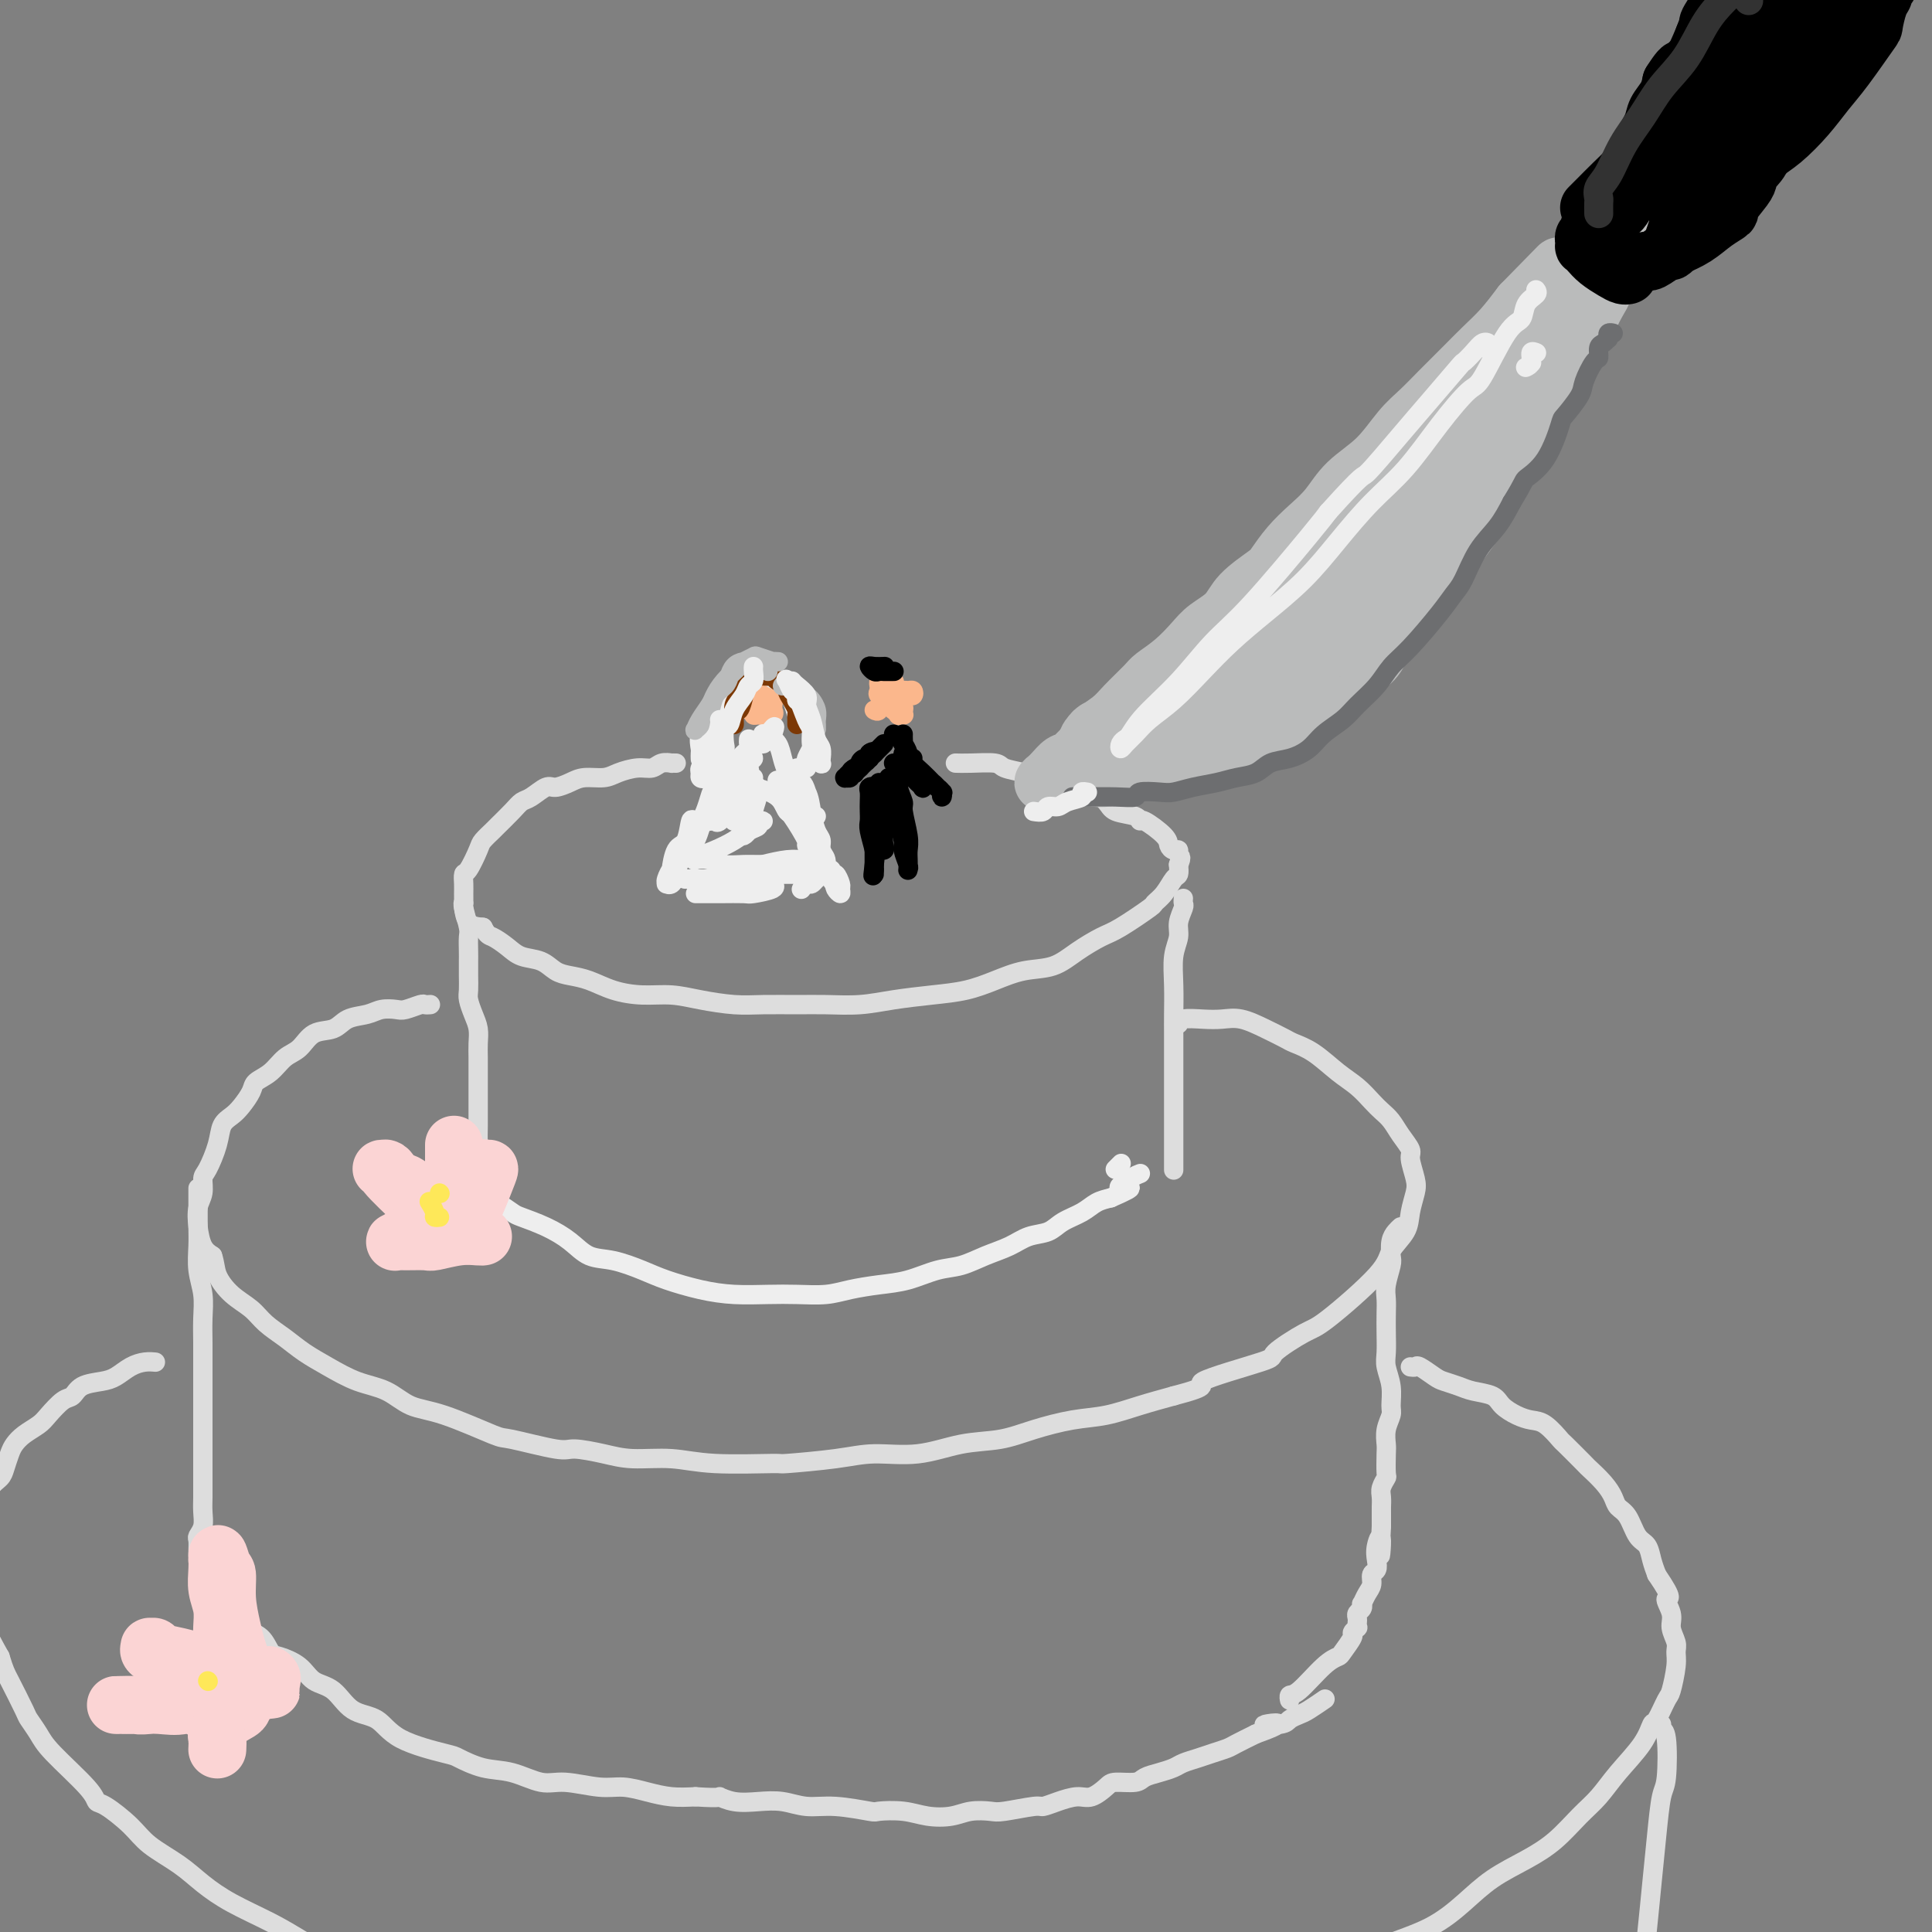 <svg viewBox='0 0 400 400' version='1.1' xmlns='http://www.w3.org/2000/svg' xmlns:xlink='http://www.w3.org/1999/xlink'><rect x="0" y="0" width="400" height="400" fill="#808080" stroke="none"/><g fill='none' stroke='rgb(251,183,140)' stroke-width='4' stroke-linecap='round' stroke-linejoin='round'><path d='M158,144c0.309,-0.092 0.618,-0.183 1,0c0.382,0.183 0.836,0.641 1,1c0.164,0.359 0.036,0.618 0,1c-0.036,0.382 0.018,0.888 0,1c-0.018,0.112 -0.110,-0.170 0,0c0.110,0.170 0.422,0.792 0,1c-0.422,0.208 -1.577,0.002 -2,0c-0.423,-0.002 -0.113,0.199 0,0c0.113,-0.199 0.027,-0.800 0,-1c-0.027,-0.200 0.003,-0.000 0,0c-0.003,0.000 -0.038,-0.200 0,0c0.038,0.200 0.150,0.800 0,1c-0.150,0.200 -0.562,0.001 -1,0c-0.438,-0.001 -0.901,0.196 -1,0c-0.099,-0.196 0.166,-0.783 0,-1c-0.166,-0.217 -0.762,-0.062 -1,0c-0.238,0.062 -0.119,0.031 0,0'/><path d='M156,147c-0.006,-0.301 -0.013,-0.603 0,-1c0.013,-0.397 0.045,-0.891 0,-1c-0.045,-0.109 -0.166,0.166 0,0c0.166,-0.166 0.620,-0.773 1,-1c0.380,-0.227 0.688,-0.076 1,0c0.312,0.076 0.630,0.075 1,0c0.370,-0.075 0.794,-0.226 1,0c0.206,0.226 0.196,0.828 0,1c-0.196,0.172 -0.577,-0.088 -1,0c-0.423,0.088 -0.888,0.522 -1,1c-0.112,0.478 0.128,1.000 0,1c-0.128,-0.000 -0.623,-0.522 -1,-1c-0.377,-0.478 -0.637,-0.912 -1,-1c-0.363,-0.088 -0.828,0.169 -1,0c-0.172,-0.169 -0.049,-0.762 0,-1c0.049,-0.238 0.025,-0.119 0,0'/><path d='M187,148c0.121,0.009 0.243,0.017 0,0c-0.243,-0.017 -0.850,-0.060 -1,0c-0.150,0.060 0.159,0.222 0,0c-0.159,-0.222 -0.785,-0.830 -1,-1c-0.215,-0.170 -0.019,0.097 0,0c0.019,-0.097 -0.139,-0.559 0,-1c0.139,-0.441 0.574,-0.860 1,-1c0.426,-0.140 0.842,0.001 1,0c0.158,-0.001 0.057,-0.144 0,0c-0.057,0.144 -0.072,0.576 0,1c0.072,0.424 0.229,0.842 0,1c-0.229,0.158 -0.846,0.056 -1,0c-0.154,-0.056 0.155,-0.067 0,0c-0.155,0.067 -0.772,0.210 -1,0c-0.228,-0.210 -0.065,-0.774 0,-1c0.065,-0.226 0.033,-0.113 0,0'/><path d='M181,147c0.355,0.204 0.711,0.409 1,0c0.289,-0.409 0.512,-1.431 1,-2c0.488,-0.569 1.242,-0.684 2,-1c0.758,-0.316 1.520,-0.832 2,-1c0.480,-0.168 0.677,0.011 1,0c0.323,-0.011 0.773,-0.213 1,0c0.227,0.213 0.231,0.843 0,1c-0.231,0.157 -0.696,-0.157 -1,0c-0.304,0.157 -0.446,0.785 -1,1c-0.554,0.215 -1.522,0.016 -2,0c-0.478,-0.016 -0.468,0.151 -1,0c-0.532,-0.151 -1.605,-0.620 -2,-1c-0.395,-0.380 -0.112,-0.673 0,-1c0.112,-0.327 0.055,-0.689 0,-1c-0.055,-0.311 -0.106,-0.570 0,-1c0.106,-0.430 0.368,-1.029 1,-1c0.632,0.029 1.633,0.687 2,1c0.367,0.313 0.098,0.280 0,1c-0.098,0.720 -0.026,2.194 0,3c0.026,0.806 0.008,0.945 0,1c-0.008,0.055 -0.004,0.028 0,0'/></g>
<g fill='none' stroke='rgb(238,238,238)' stroke-width='4' stroke-linecap='round' stroke-linejoin='round'><path d='M154,142c-0.335,0.000 -0.670,0.000 -1,0c-0.330,-0.000 -0.657,-0.001 -1,0c-0.343,0.001 -0.704,0.005 -1,0c-0.296,-0.005 -0.528,-0.020 -1,1c-0.472,1.020 -1.184,3.075 -2,4c-0.816,0.925 -1.735,0.720 -2,1c-0.265,0.280 0.125,1.045 0,2c-0.125,0.955 -0.766,2.099 -1,3c-0.234,0.901 -0.063,1.559 0,2c0.063,0.441 0.017,0.667 0,1c-0.017,0.333 -0.006,0.774 0,1c0.006,0.226 0.008,0.236 0,0c-0.008,-0.236 -0.027,-0.720 0,-1c0.027,-0.280 0.101,-0.358 0,-1c-0.101,-0.642 -0.375,-1.850 0,-3c0.375,-1.150 1.399,-2.243 2,-3c0.601,-0.757 0.780,-1.177 1,-2c0.220,-0.823 0.482,-2.050 1,-3c0.518,-0.950 1.294,-1.625 2,-2c0.706,-0.375 1.344,-0.451 2,-1c0.656,-0.549 1.330,-1.570 2,-2c0.670,-0.430 1.334,-0.270 2,0c0.666,0.270 1.333,0.648 2,1c0.667,0.352 1.333,0.676 2,1'/><path d='M161,141c1.337,0.689 1.678,1.411 2,2c0.322,0.589 0.625,1.043 1,2c0.375,0.957 0.821,2.416 1,3c0.179,0.584 0.089,0.292 0,0'/></g>
<g fill='none' stroke='rgb(124,56,5)' stroke-width='4' stroke-linecap='round' stroke-linejoin='round'><path d='M154,143c0.083,0.069 0.166,0.139 0,1c-0.166,0.861 -0.580,2.515 -1,3c-0.420,0.485 -0.844,-0.198 -1,0c-0.156,0.198 -0.043,1.276 0,2c0.043,0.724 0.014,1.092 0,1c-0.014,-0.092 -0.015,-0.644 0,-1c0.015,-0.356 0.045,-0.515 0,-1c-0.045,-0.485 -0.164,-1.297 0,-2c0.164,-0.703 0.611,-1.299 1,-2c0.389,-0.701 0.720,-1.509 1,-2c0.280,-0.491 0.507,-0.664 1,-1c0.493,-0.336 1.250,-0.833 2,-1c0.750,-0.167 1.493,-0.004 2,0c0.507,0.004 0.780,-0.151 1,0c0.220,0.151 0.388,0.607 1,1c0.612,0.393 1.666,0.721 2,1c0.334,0.279 -0.054,0.508 0,1c0.054,0.492 0.550,1.246 1,2c0.450,0.754 0.853,1.509 1,2c0.147,0.491 0.040,0.719 0,1c-0.040,0.281 -0.011,0.614 0,1c0.011,0.386 0.003,0.825 0,1c-0.003,0.175 -0.002,0.088 0,0'/></g>
<g fill='none' stroke='rgb(186,187,187)' stroke-width='4' stroke-linecap='round' stroke-linejoin='round'><path d='M159,139c-0.455,-0.415 -0.911,-0.829 -1,-1c-0.089,-0.171 0.188,-0.098 0,0c-0.188,0.098 -0.841,0.222 -1,0c-0.159,-0.222 0.175,-0.789 0,-1c-0.175,-0.211 -0.859,-0.065 -1,0c-0.141,0.065 0.262,0.048 0,0c-0.262,-0.048 -1.187,-0.127 -2,0c-0.813,0.127 -1.513,0.462 -2,1c-0.487,0.538 -0.760,1.281 -1,2c-0.240,0.719 -0.445,1.415 -1,2c-0.555,0.585 -1.459,1.060 -2,2c-0.541,0.940 -0.720,2.344 -1,3c-0.280,0.656 -0.662,0.563 -1,1c-0.338,0.437 -0.634,1.403 -1,2c-0.366,0.597 -0.803,0.824 -1,1c-0.197,0.176 -0.153,0.302 0,0c0.153,-0.302 0.416,-1.030 1,-2c0.584,-0.970 1.489,-2.182 2,-3c0.511,-0.818 0.628,-1.242 1,-2c0.372,-0.758 1.000,-1.850 2,-3c1.000,-1.150 2.370,-2.357 3,-3c0.630,-0.643 0.518,-0.722 1,-1c0.482,-0.278 1.559,-0.754 2,-1c0.441,-0.246 0.248,-0.262 1,0c0.752,0.262 2.449,0.802 3,1c0.551,0.198 -0.044,0.053 0,0c0.044,-0.053 0.727,-0.015 1,0c0.273,0.015 0.137,0.008 0,0'/><path d='M162,142c0.325,-0.015 0.650,-0.030 1,0c0.350,0.030 0.724,0.105 1,0c0.276,-0.105 0.452,-0.389 1,0c0.548,0.389 1.467,1.452 2,2c0.533,0.548 0.679,0.581 1,1c0.321,0.419 0.818,1.223 1,2c0.182,0.777 0.049,1.528 0,2c-0.049,0.472 -0.013,0.666 0,1c0.013,0.334 0.004,0.810 0,1c-0.004,0.190 -0.002,0.095 0,0'/></g>
<g fill='none' stroke='rgb(238,238,238)' stroke-width='4' stroke-linecap='round' stroke-linejoin='round'><path d='M156,138c-0.026,0.215 -0.052,0.430 0,1c0.052,0.570 0.183,1.495 0,2c-0.183,0.505 -0.680,0.592 -1,1c-0.320,0.408 -0.464,1.139 -1,2c-0.536,0.861 -1.463,1.852 -2,3c-0.537,1.148 -0.683,2.454 -1,3c-0.317,0.546 -0.803,0.331 -1,1c-0.197,0.669 -0.104,2.222 0,3c0.104,0.778 0.220,0.781 0,1c-0.220,0.219 -0.776,0.655 -1,1c-0.224,0.345 -0.116,0.599 0,1c0.116,0.401 0.238,0.948 0,1c-0.238,0.052 -0.838,-0.392 -1,0c-0.162,0.392 0.115,1.618 0,2c-0.115,0.382 -0.620,-0.082 -1,0c-0.380,0.082 -0.633,0.708 -1,1c-0.367,0.292 -0.846,0.248 -1,0c-0.154,-0.248 0.018,-0.702 0,-1c-0.018,-0.298 -0.225,-0.440 0,-1c0.225,-0.560 0.883,-1.537 1,-2c0.117,-0.463 -0.309,-0.411 0,-1c0.309,-0.589 1.351,-1.818 2,-3c0.649,-1.182 0.906,-2.318 1,-3c0.094,-0.682 0.027,-0.909 0,-1c-0.027,-0.091 -0.013,-0.045 0,0'/><path d='M164,141c0.190,0.240 0.379,0.481 1,1c0.621,0.519 1.673,1.318 2,2c0.327,0.682 -0.070,1.248 0,2c0.070,0.752 0.607,1.689 1,3c0.393,1.311 0.641,2.996 1,4c0.359,1.004 0.829,1.328 1,2c0.171,0.672 0.042,1.694 0,2c-0.042,0.306 0.003,-0.104 0,0c-0.003,0.104 -0.052,0.721 0,1c0.052,0.279 0.207,0.218 0,0c-0.207,-0.218 -0.775,-0.593 -1,-1c-0.225,-0.407 -0.105,-0.845 0,-1c0.105,-0.155 0.197,-0.025 0,-1c-0.197,-0.975 -0.684,-3.053 -1,-4c-0.316,-0.947 -0.463,-0.761 -1,-2c-0.537,-1.239 -1.464,-3.901 -2,-5c-0.536,-1.099 -0.680,-0.635 -1,-1c-0.320,-0.365 -0.817,-1.560 -1,-2c-0.183,-0.440 -0.052,-0.126 0,0c0.052,0.126 0.026,0.063 0,0'/><path d='M163,141c-0.241,-0.317 -0.481,-0.634 0,0c0.481,0.634 1.684,2.221 2,3c0.316,0.779 -0.255,0.752 0,1c0.255,0.248 1.337,0.772 2,2c0.663,1.228 0.906,3.159 1,4c0.094,0.841 0.039,0.592 0,1c-0.039,0.408 -0.063,1.472 0,2c0.063,0.528 0.213,0.520 0,1c-0.213,0.480 -0.789,1.448 -1,2c-0.211,0.552 -0.057,0.687 0,1c0.057,0.313 0.016,0.804 0,1c-0.016,0.196 -0.008,0.098 0,0'/><path d='M155,153c-0.026,0.340 -0.052,0.681 0,1c0.052,0.319 0.184,0.617 0,1c-0.184,0.383 -0.682,0.851 -1,2c-0.318,1.149 -0.456,2.980 -1,4c-0.544,1.020 -1.495,1.231 -2,2c-0.505,0.769 -0.566,2.097 -1,3c-0.434,0.903 -1.241,1.382 -2,2c-0.759,0.618 -1.468,1.376 -2,2c-0.532,0.624 -0.885,1.114 -1,1c-0.115,-0.114 0.010,-0.831 0,-1c-0.010,-0.169 -0.153,0.212 0,0c0.153,-0.212 0.603,-1.015 1,-2c0.397,-0.985 0.740,-2.151 1,-3c0.260,-0.849 0.437,-1.379 1,-2c0.563,-0.621 1.513,-1.332 2,-2c0.487,-0.668 0.510,-1.293 1,-2c0.490,-0.707 1.445,-1.495 2,-2c0.555,-0.505 0.709,-0.727 1,-1c0.291,-0.273 0.719,-0.599 1,-1c0.281,-0.401 0.414,-0.878 1,-1c0.586,-0.122 1.624,0.111 2,0c0.376,-0.111 0.091,-0.566 0,-1c-0.091,-0.434 0.014,-0.848 0,-1c-0.014,-0.152 -0.147,-0.044 0,0c0.147,0.044 0.573,0.022 1,0'/><path d='M159,152c2.190,-2.867 1.166,-1.034 1,0c-0.166,1.034 0.528,1.268 1,2c0.472,0.732 0.724,1.962 1,3c0.276,1.038 0.576,1.886 1,3c0.424,1.114 0.971,2.495 2,4c1.029,1.505 2.539,3.135 3,4c0.461,0.865 -0.128,0.965 0,1c0.128,0.035 0.974,0.006 1,0c0.026,-0.006 -0.767,0.011 -1,0c-0.233,-0.011 0.095,-0.050 0,-1c-0.095,-0.950 -0.614,-2.811 -1,-4c-0.386,-1.189 -0.639,-1.706 -1,-2c-0.361,-0.294 -0.831,-0.364 -1,-1c-0.169,-0.636 -0.039,-1.836 0,-2c0.039,-0.164 -0.015,0.710 0,1c0.015,0.290 0.098,-0.004 0,0c-0.098,0.004 -0.376,0.304 0,1c0.376,0.696 1.406,1.786 2,3c0.594,1.214 0.752,2.551 1,4c0.248,1.449 0.587,3.009 1,4c0.413,0.991 0.899,1.413 1,2c0.101,0.587 -0.182,1.338 0,2c0.182,0.662 0.830,1.236 1,2c0.170,0.764 -0.139,1.718 0,2c0.139,0.282 0.725,-0.107 1,0c0.275,0.107 0.239,0.709 0,1c-0.239,0.291 -0.680,0.271 -1,0c-0.320,-0.271 -0.520,-0.792 -1,-1c-0.480,-0.208 -1.240,-0.104 -2,0'/><path d='M168,180c-1.133,-0.228 -2.466,-0.797 -4,-1c-1.534,-0.203 -3.270,-0.041 -5,0c-1.730,0.041 -3.455,-0.041 -5,0c-1.545,0.041 -2.912,0.203 -4,0c-1.088,-0.203 -1.898,-0.772 -3,-1c-1.102,-0.228 -2.498,-0.116 -3,0c-0.502,0.116 -0.112,0.236 0,0c0.112,-0.236 -0.056,-0.826 0,-1c0.056,-0.174 0.334,0.070 1,0c0.666,-0.070 1.718,-0.453 3,-1c1.282,-0.547 2.793,-1.257 4,-2c1.207,-0.743 2.110,-1.520 3,-2c0.890,-0.480 1.767,-0.665 2,-1c0.233,-0.335 -0.179,-0.822 0,-1c0.179,-0.178 0.949,-0.048 1,0c0.051,0.048 -0.617,0.013 -1,0c-0.383,-0.013 -0.481,-0.003 -1,0c-0.519,0.003 -1.460,0.001 -2,0c-0.540,-0.001 -0.681,-0.000 -1,0c-0.319,0.000 -0.817,0.000 -1,0c-0.183,-0.000 -0.052,-0.000 0,0c0.052,0.000 0.026,0.000 0,0'/><path d='M156,161c-0.146,0.295 -0.292,0.591 0,1c0.292,0.409 1.021,0.932 1,2c-0.021,1.068 -0.794,2.683 -1,4c-0.206,1.317 0.155,2.337 0,3c-0.155,0.663 -0.826,0.971 -1,1c-0.174,0.029 0.149,-0.220 0,0c-0.149,0.220 -0.772,0.909 -1,1c-0.228,0.091 -0.062,-0.416 0,-1c0.062,-0.584 0.021,-1.246 0,-2c-0.021,-0.754 -0.021,-1.600 0,-3c0.021,-1.400 0.063,-3.352 0,-5c-0.063,-1.648 -0.232,-2.990 0,-4c0.232,-1.010 0.864,-1.687 1,-2c0.136,-0.313 -0.223,-0.261 0,0c0.223,0.261 1.028,0.729 1,1c-0.028,0.271 -0.890,0.343 -1,1c-0.110,0.657 0.532,1.899 0,4c-0.532,2.101 -2.236,5.060 -3,6c-0.764,0.940 -0.587,-0.141 -1,0c-0.413,0.141 -1.416,1.502 -2,2c-0.584,0.498 -0.749,0.134 -1,0c-0.251,-0.134 -0.589,-0.036 -1,0c-0.411,0.036 -0.894,0.010 -1,0c-0.106,-0.010 0.164,-0.003 0,0c-0.164,0.003 -0.761,0.001 -1,0c-0.239,-0.001 -0.119,-0.000 0,0'/><path d='M145,170c-1.503,0.081 -1.761,-0.716 -2,0c-0.239,0.716 -0.460,2.944 -1,4c-0.540,1.056 -1.398,0.938 -2,2c-0.602,1.062 -0.947,3.303 -1,4c-0.053,0.697 0.185,-0.152 0,0c-0.185,0.152 -0.792,1.303 -1,2c-0.208,0.697 -0.016,0.938 0,1c0.016,0.062 -0.143,-0.057 0,0c0.143,0.057 0.590,0.289 1,0c0.410,-0.289 0.785,-1.098 1,-2c0.215,-0.902 0.270,-1.898 1,-3c0.730,-1.102 2.135,-2.309 3,-4c0.865,-1.691 1.191,-3.866 2,-5c0.809,-1.134 2.101,-1.228 3,-2c0.899,-0.772 1.406,-2.224 2,-3c0.594,-0.776 1.274,-0.877 2,-1c0.726,-0.123 1.496,-0.270 3,0c1.504,0.270 3.742,0.956 5,2c1.258,1.044 1.537,2.447 2,3c0.463,0.553 1.112,0.255 2,1c0.888,0.745 2.016,2.534 3,4c0.984,1.466 1.823,2.610 2,3c0.177,0.390 -0.307,0.026 0,1c0.307,0.974 1.404,3.285 2,4c0.596,0.715 0.692,-0.165 1,0c0.308,0.165 0.828,1.376 1,2c0.172,0.624 -0.006,0.662 0,1c0.006,0.338 0.194,0.976 0,1c-0.194,0.024 -0.770,-0.564 -1,-1c-0.230,-0.436 -0.115,-0.718 0,-1'/><path d='M173,183c0.594,1.368 -0.422,-0.212 -1,-1c-0.578,-0.788 -0.717,-0.785 -1,-1c-0.283,-0.215 -0.710,-0.647 -1,-1c-0.290,-0.353 -0.443,-0.628 -1,-1c-0.557,-0.372 -1.516,-0.843 -2,-1c-0.484,-0.157 -0.491,-0.001 -1,0c-0.509,0.001 -1.519,-0.154 -3,0c-1.481,0.154 -3.432,0.616 -5,1c-1.568,0.384 -2.753,0.691 -4,1c-1.247,0.309 -2.555,0.619 -4,1c-1.445,0.381 -3.027,0.834 -4,1c-0.973,0.166 -1.338,0.044 -2,0c-0.662,-0.044 -1.621,-0.012 -2,0c-0.379,0.012 -0.179,0.002 0,0c0.179,-0.002 0.337,0.003 1,0c0.663,-0.003 1.830,-0.015 3,0c1.170,0.015 2.342,0.057 3,0c0.658,-0.057 0.802,-0.212 2,0c1.198,0.212 3.449,0.792 5,1c1.551,0.208 2.401,0.046 3,0c0.599,-0.046 0.945,0.026 1,0c0.055,-0.026 -0.182,-0.151 0,0c0.182,0.151 0.785,0.576 0,1c-0.785,0.424 -2.956,0.846 -4,1c-1.044,0.154 -0.959,0.041 -2,0c-1.041,-0.041 -3.207,-0.011 -5,0c-1.793,0.011 -3.214,0.003 -4,0c-0.786,-0.003 -0.939,-0.001 -1,0c-0.061,0.001 -0.031,0.000 0,0'/><path d='M161,162c-0.077,-0.401 -0.155,-0.803 0,0c0.155,0.803 0.542,2.809 1,4c0.458,1.191 0.985,1.567 2,3c1.015,1.433 2.517,3.924 3,5c0.483,1.076 -0.055,0.737 0,1c0.055,0.263 0.702,1.127 1,2c0.298,0.873 0.245,1.754 0,2c-0.245,0.246 -0.683,-0.144 -1,0c-0.317,0.144 -0.513,0.823 -1,1c-0.487,0.177 -1.265,-0.149 -2,0c-0.735,0.149 -1.426,0.772 -2,1c-0.574,0.228 -1.029,0.061 -2,0c-0.971,-0.061 -2.458,-0.016 -3,0c-0.542,0.016 -0.141,0.004 0,0c0.141,-0.004 0.020,-0.001 0,0c-0.020,0.001 0.061,-0.001 1,0c0.939,0.001 2.735,0.004 4,0c1.265,-0.004 2.000,-0.016 3,0c1.000,0.016 2.265,0.061 3,0c0.735,-0.061 0.940,-0.228 1,0c0.060,0.228 -0.026,0.849 0,1c0.026,0.151 0.164,-0.170 0,0c-0.164,0.170 -0.632,0.829 -1,1c-0.368,0.171 -0.638,-0.146 -1,0c-0.362,0.146 -0.818,0.756 -1,1c-0.182,0.244 -0.091,0.122 0,0'/></g>
<g fill='none' stroke='rgb(0,0,0)' stroke-width='4' stroke-linecap='round' stroke-linejoin='round'><path d='M185,139c0.090,0.001 0.179,0.001 0,0c-0.179,-0.001 -0.627,-0.004 -1,0c-0.373,0.004 -0.673,0.015 -1,0c-0.327,-0.015 -0.683,-0.057 -1,0c-0.317,0.057 -0.596,0.211 -1,0c-0.404,-0.211 -0.933,-0.789 -1,-1c-0.067,-0.211 0.328,-0.057 1,0c0.672,0.057 1.621,0.016 2,0c0.379,-0.016 0.190,-0.008 0,0'/><path d='M183,154c-0.446,0.446 -0.892,0.892 -1,1c-0.108,0.108 0.121,-0.121 0,0c-0.121,0.121 -0.592,0.593 -1,1c-0.408,0.407 -0.753,0.749 -1,1c-0.247,0.251 -0.396,0.411 -1,1c-0.604,0.589 -1.665,1.608 -2,2c-0.335,0.392 0.054,0.158 0,0c-0.054,-0.158 -0.551,-0.239 -1,0c-0.449,0.239 -0.848,0.797 -1,1c-0.152,0.203 -0.055,0.051 0,0c0.055,-0.051 0.069,-0.003 0,0c-0.069,0.003 -0.222,-0.040 0,0c0.222,0.040 0.820,0.164 1,0c0.180,-0.164 -0.057,-0.617 0,-1c0.057,-0.383 0.407,-0.695 1,-1c0.593,-0.305 1.430,-0.604 2,-1c0.570,-0.396 0.875,-0.890 1,-1c0.125,-0.110 0.072,0.163 0,0c-0.072,-0.163 -0.163,-0.761 0,-1c0.163,-0.239 0.582,-0.120 1,0'/><path d='M181,156c0.381,-0.683 -0.668,-0.389 -1,0c-0.332,0.389 0.051,0.874 0,1c-0.051,0.126 -0.535,-0.106 -1,0c-0.465,0.106 -0.909,0.551 -1,1c-0.091,0.449 0.171,0.904 0,1c-0.171,0.096 -0.777,-0.166 -1,0c-0.223,0.166 -0.064,0.762 0,1c0.064,0.238 0.032,0.119 0,0'/><path d='M187,152c-0.009,0.297 -0.017,0.594 0,1c0.017,0.406 0.061,0.921 0,1c-0.061,0.079 -0.227,-0.277 0,0c0.227,0.277 0.848,1.189 1,2c0.152,0.811 -0.166,1.523 0,2c0.166,0.477 0.816,0.721 1,1c0.184,0.279 -0.097,0.592 0,1c0.097,0.408 0.572,0.909 1,1c0.428,0.091 0.809,-0.229 1,0c0.191,0.229 0.192,1.006 0,1c-0.192,-0.006 -0.576,-0.794 -1,-1c-0.424,-0.206 -0.888,0.169 -1,0c-0.112,-0.169 0.128,-0.882 0,-1c-0.128,-0.118 -0.623,0.361 -1,0c-0.377,-0.361 -0.637,-1.561 -1,-2c-0.363,-0.439 -0.828,-0.118 -1,0c-0.172,0.118 -0.049,0.034 0,0c0.049,-0.034 0.025,-0.017 0,0'/><path d='M184,161c0.008,0.291 0.016,0.582 0,1c-0.016,0.418 -0.056,0.963 0,2c0.056,1.037 0.207,2.565 0,4c-0.207,1.435 -0.774,2.776 -1,4c-0.226,1.224 -0.113,2.329 0,3c0.113,0.671 0.226,0.908 0,1c-0.226,0.092 -0.793,0.040 -1,0c-0.207,-0.040 -0.056,-0.069 0,0c0.056,0.069 0.015,0.234 0,0c-0.015,-0.234 -0.004,-0.867 0,-2c0.004,-1.133 0.002,-2.767 0,-4c-0.002,-1.233 -0.004,-2.066 0,-3c0.004,-0.934 0.015,-1.969 0,-3c-0.015,-1.031 -0.057,-2.057 0,-2c0.057,0.057 0.211,1.198 0,2c-0.211,0.802 -0.789,1.264 -1,2c-0.211,0.736 -0.057,1.746 0,3c0.057,1.254 0.015,2.751 0,4c-0.015,1.249 -0.004,2.248 0,3c0.004,0.752 0.001,1.255 0,2c-0.001,0.745 -0.000,1.730 0,2c0.000,0.270 0.000,-0.175 0,0c-0.000,0.175 -0.000,0.970 0,1c0.000,0.030 0.000,-0.706 0,-1c-0.000,-0.294 -0.000,-0.147 0,0'/><path d='M181,180c-0.480,2.837 -0.181,0.428 0,-1c0.181,-1.428 0.245,-1.877 0,-3c-0.245,-1.123 -0.797,-2.920 -1,-4c-0.203,-1.080 -0.055,-1.442 0,-2c0.055,-0.558 0.019,-1.314 0,-2c-0.019,-0.686 -0.019,-1.304 0,-2c0.019,-0.696 0.058,-1.469 0,-2c-0.058,-0.531 -0.212,-0.819 0,-1c0.212,-0.181 0.789,-0.255 1,0c0.211,0.255 0.057,0.839 0,1c-0.057,0.161 -0.015,-0.101 0,0c0.015,0.101 0.004,0.566 0,1c-0.004,0.434 -0.001,0.838 0,1c0.001,0.162 0.001,0.081 0,0'/><path d='M185,158c0.455,0.590 0.910,1.179 1,2c0.090,0.821 -0.186,1.872 0,3c0.186,1.128 0.834,2.332 1,3c0.166,0.668 -0.152,0.799 0,2c0.152,1.201 0.772,3.471 1,5c0.228,1.529 0.062,2.318 0,3c-0.062,0.682 -0.021,1.258 0,2c0.021,0.742 0.021,1.648 0,2c-0.021,0.352 -0.062,0.148 0,0c0.062,-0.148 0.227,-0.241 0,-1c-0.227,-0.759 -0.845,-2.186 -1,-3c-0.155,-0.814 0.155,-1.017 0,-2c-0.155,-0.983 -0.774,-2.747 -1,-4c-0.226,-1.253 -0.061,-1.996 0,-3c0.061,-1.004 0.016,-2.270 0,-3c-0.016,-0.730 -0.005,-0.923 0,-1c0.005,-0.077 0.002,-0.039 0,0'/><path d='M187,156c-0.079,0.364 -0.157,0.727 0,1c0.157,0.273 0.550,0.455 1,1c0.450,0.545 0.959,1.454 1,2c0.041,0.546 -0.385,0.731 0,1c0.385,0.269 1.582,0.623 2,1c0.418,0.377 0.057,0.778 0,1c-0.057,0.222 0.191,0.266 0,0c-0.191,-0.266 -0.822,-0.842 -1,-1c-0.178,-0.158 0.096,0.101 0,0c-0.096,-0.101 -0.562,-0.563 -1,-1c-0.438,-0.437 -0.849,-0.848 -1,-1c-0.151,-0.152 -0.043,-0.043 0,0c0.043,0.043 0.022,0.022 0,0'/><path d='M188,159c0.366,-0.048 0.733,-0.096 1,0c0.267,0.096 0.436,0.336 1,1c0.564,0.664 1.524,1.752 2,2c0.476,0.248 0.468,-0.343 1,0c0.532,0.343 1.603,1.619 2,2c0.397,0.381 0.121,-0.132 0,0c-0.121,0.132 -0.087,0.909 0,1c0.087,0.091 0.228,-0.503 0,-1c-0.228,-0.497 -0.825,-0.896 -1,-1c-0.175,-0.104 0.072,0.088 0,0c-0.072,-0.088 -0.464,-0.454 -1,-1c-0.536,-0.546 -1.216,-1.270 -2,-2c-0.784,-0.730 -1.673,-1.466 -2,-2c-0.327,-0.534 -0.094,-0.867 0,-1c0.094,-0.133 0.047,-0.067 0,0'/><path d='M185,152c0.000,0.000 0.100,0.100 0.1,0.1'/></g>
<g fill='none' stroke='rgb(221,221,221)' stroke-width='4' stroke-linecap='round' stroke-linejoin='round'><path d='M140,158c-0.472,-0.009 -0.943,-0.017 -1,0c-0.057,0.017 0.301,0.060 0,0c-0.301,-0.060 -1.262,-0.222 -2,0c-0.738,0.222 -1.254,0.829 -2,1c-0.746,0.171 -1.721,-0.095 -3,0c-1.279,0.095 -2.860,0.552 -4,1c-1.140,0.448 -1.837,0.889 -3,1c-1.163,0.111 -2.790,-0.107 -4,0c-1.210,0.107 -2.001,0.539 -3,1c-0.999,0.461 -2.206,0.951 -3,1c-0.794,0.049 -1.176,-0.344 -2,0c-0.824,0.344 -2.089,1.425 -3,2c-0.911,0.575 -1.466,0.644 -2,1c-0.534,0.356 -1.045,0.999 -2,2c-0.955,1.001 -2.353,2.360 -3,3c-0.647,0.640 -0.541,0.562 -1,1c-0.459,0.438 -1.482,1.391 -2,2c-0.518,0.609 -0.531,0.873 -1,2c-0.469,1.127 -1.393,3.118 -2,4c-0.607,0.882 -0.895,0.654 -1,1c-0.105,0.346 -0.027,1.266 0,2c0.027,0.734 0.002,1.282 0,2c-0.002,0.718 0.020,1.605 0,2c-0.020,0.395 -0.082,0.299 0,1c0.082,0.701 0.309,2.200 1,3c0.691,0.800 1.845,0.900 3,1'/><path d='M100,192c0.924,1.754 1.234,1.640 2,2c0.766,0.360 1.989,1.196 3,2c1.011,0.804 1.809,1.576 3,2c1.191,0.424 2.774,0.498 4,1c1.226,0.502 2.094,1.431 3,2c0.906,0.569 1.851,0.779 3,1c1.149,0.221 2.503,0.454 4,1c1.497,0.546 3.137,1.404 5,2c1.863,0.596 3.948,0.930 6,1c2.052,0.070 4.070,-0.125 6,0c1.930,0.125 3.770,0.569 6,1c2.230,0.431 4.849,0.848 7,1c2.151,0.152 3.832,0.038 6,0c2.168,-0.038 4.822,0.001 7,0c2.178,-0.001 3.880,-0.041 6,0c2.120,0.041 4.659,0.163 7,0c2.341,-0.163 4.483,-0.611 7,-1c2.517,-0.389 5.407,-0.719 8,-1c2.593,-0.281 4.887,-0.515 7,-1c2.113,-0.485 4.043,-1.222 6,-2c1.957,-0.778 3.941,-1.595 6,-2c2.059,-0.405 4.192,-0.396 6,-1c1.808,-0.604 3.292,-1.821 5,-3c1.708,-1.179 3.640,-2.321 5,-3c1.360,-0.679 2.147,-0.897 4,-2c1.853,-1.103 4.773,-3.093 6,-4c1.227,-0.907 0.760,-0.732 1,-1c0.240,-0.268 1.188,-0.979 2,-2c0.812,-1.021 1.488,-2.352 2,-3c0.512,-0.648 0.861,-0.614 1,-1c0.139,-0.386 0.070,-1.193 0,-2'/><path d='M244,179c0.916,-1.782 0.207,-1.736 0,-2c-0.207,-0.264 0.088,-0.839 0,-1c-0.088,-0.161 -0.559,0.091 -1,0c-0.441,-0.091 -0.850,-0.525 -1,-1c-0.150,-0.475 -0.040,-0.991 -1,-2c-0.960,-1.009 -2.991,-2.510 -4,-3c-1.009,-0.490 -0.997,0.033 -1,0c-0.003,-0.033 -0.020,-0.621 -1,-1c-0.980,-0.379 -2.924,-0.549 -4,-1c-1.076,-0.451 -1.284,-1.181 -2,-2c-0.716,-0.819 -1.938,-1.725 -3,-2c-1.062,-0.275 -1.963,0.081 -3,0c-1.037,-0.081 -2.211,-0.599 -3,-1c-0.789,-0.401 -1.192,-0.686 -2,-1c-0.808,-0.314 -2.022,-0.659 -3,-1c-0.978,-0.341 -1.719,-0.680 -3,-1c-1.281,-0.320 -3.100,-0.622 -4,-1c-0.900,-0.378 -0.880,-0.833 -2,-1c-1.120,-0.167 -3.378,-0.045 -5,0c-1.622,0.045 -2.606,0.013 -3,0c-0.394,-0.013 -0.197,-0.006 0,0'/><path d='M96,187c-0.113,0.009 -0.226,0.018 0,1c0.226,0.982 0.793,2.937 1,4c0.207,1.063 0.056,1.233 0,2c-0.056,0.767 -0.016,2.130 0,3c0.016,0.870 0.007,1.247 0,2c-0.007,0.753 -0.012,1.881 0,3c0.012,1.119 0.042,2.228 0,3c-0.042,0.772 -0.155,1.206 0,2c0.155,0.794 0.577,1.946 1,3c0.423,1.054 0.845,2.010 1,3c0.155,0.990 0.041,2.015 0,3c-0.041,0.985 -0.011,1.931 0,3c0.011,1.069 0.003,2.262 0,3c-0.003,0.738 -0.001,1.019 0,2c0.001,0.981 0.001,2.660 0,4c-0.001,1.340 -0.004,2.341 0,3c0.004,0.659 0.015,0.978 0,2c-0.015,1.022 -0.057,2.749 0,4c0.057,1.251 0.211,2.026 0,3c-0.211,0.974 -0.789,2.145 -1,3c-0.211,0.855 -0.057,1.392 0,2c0.057,0.608 0.015,1.287 0,2c-0.015,0.713 -0.004,1.461 0,2c0.004,0.539 0.001,0.868 0,1c-0.001,0.132 -0.001,0.066 0,0'/><path d='M245,186c-0.033,0.382 -0.065,0.764 0,1c0.065,0.236 0.228,0.326 0,1c-0.228,0.674 -0.846,1.934 -1,3c-0.154,1.066 0.155,1.939 0,3c-0.155,1.061 -0.774,2.308 -1,4c-0.226,1.692 -0.061,3.827 0,6c0.061,2.173 0.016,4.383 0,6c-0.016,1.617 -0.004,2.641 0,4c0.004,1.359 0.001,3.052 0,5c-0.001,1.948 -0.000,4.151 0,6c0.000,1.849 0.000,3.343 0,5c-0.000,1.657 -0.000,3.475 0,5c0.000,1.525 0.000,2.757 0,4c-0.000,1.243 -0.000,2.498 0,3c0.000,0.502 0.000,0.251 0,0'/><path d='M89,208c0.104,-0.008 0.209,-0.016 0,0c-0.209,0.016 -0.731,0.056 -1,0c-0.269,-0.056 -0.287,-0.208 -1,0c-0.713,0.208 -2.123,0.775 -3,1c-0.877,0.225 -1.220,0.106 -2,0c-0.780,-0.106 -1.997,-0.199 -3,0c-1.003,0.199 -1.790,0.690 -3,1c-1.210,0.310 -2.841,0.438 -4,1c-1.159,0.562 -1.846,1.558 -3,2c-1.154,0.442 -2.775,0.331 -4,1c-1.225,0.669 -2.053,2.118 -3,3c-0.947,0.882 -2.011,1.199 -3,2c-0.989,0.801 -1.903,2.088 -3,3c-1.097,0.912 -2.378,1.451 -3,2c-0.622,0.549 -0.585,1.110 -1,2c-0.415,0.890 -1.280,2.109 -2,3c-0.720,0.891 -1.293,1.456 -2,2c-0.707,0.544 -1.547,1.069 -2,2c-0.453,0.931 -0.517,2.268 -1,4c-0.483,1.732 -1.384,3.859 -2,5c-0.616,1.141 -0.947,1.296 -1,2c-0.053,0.704 0.174,1.957 0,3c-0.174,1.043 -0.748,1.878 -1,3c-0.252,1.122 -0.183,2.533 0,4c0.183,1.467 0.481,2.991 1,4c0.519,1.009 1.260,1.505 2,2'/><path d='M44,260c0.564,1.630 0.475,2.705 1,4c0.525,1.295 1.665,2.811 3,4c1.335,1.189 2.866,2.050 4,3c1.134,0.950 1.873,1.988 3,3c1.127,1.012 2.643,1.999 4,3c1.357,1.001 2.556,2.016 4,3c1.444,0.984 3.132,1.938 5,3c1.868,1.062 3.916,2.233 6,3c2.084,0.767 4.204,1.132 6,2c1.796,0.868 3.269,2.240 5,3c1.731,0.760 3.720,0.907 7,2c3.280,1.093 7.850,3.133 10,4c2.150,0.867 1.881,0.562 4,1c2.119,0.438 6.627,1.619 9,2c2.373,0.381 2.612,-0.038 4,0c1.388,0.038 3.926,0.532 6,1c2.074,0.468 3.686,0.911 6,1c2.314,0.089 5.331,-0.175 8,0c2.669,0.175 4.990,0.789 9,1c4.010,0.211 9.710,0.020 12,0c2.290,-0.020 1.169,0.131 3,0c1.831,-0.131 6.613,-0.545 10,-1c3.387,-0.455 5.379,-0.951 8,-1c2.621,-0.049 5.872,0.348 9,0c3.128,-0.348 6.133,-1.440 9,-2c2.867,-0.560 5.594,-0.587 8,-1c2.406,-0.413 4.490,-1.213 7,-2c2.510,-0.787 5.446,-1.561 8,-2c2.554,-0.439 4.726,-0.541 7,-1c2.274,-0.459 4.650,-1.274 7,-2c2.350,-0.726 4.675,-1.363 7,-2'/><path d='M243,289c8.855,-2.309 4.494,-2.082 6,-3c1.506,-0.918 8.880,-2.980 12,-4c3.120,-1.020 1.986,-1.000 3,-2c1.014,-1.000 4.177,-3.022 6,-4c1.823,-0.978 2.305,-0.911 5,-3c2.695,-2.089 7.601,-6.334 10,-9c2.399,-2.666 2.290,-3.751 3,-5c0.710,-1.249 2.239,-2.660 3,-4c0.761,-1.340 0.756,-2.609 1,-4c0.244,-1.391 0.739,-2.903 1,-4c0.261,-1.097 0.288,-1.778 0,-3c-0.288,-1.222 -0.892,-2.985 -1,-4c-0.108,-1.015 0.281,-1.282 0,-2c-0.281,-0.718 -1.232,-1.886 -2,-3c-0.768,-1.114 -1.351,-2.173 -2,-3c-0.649,-0.827 -1.362,-1.422 -2,-2c-0.638,-0.578 -1.200,-1.139 -2,-2c-0.800,-0.861 -1.837,-2.023 -3,-3c-1.163,-0.977 -2.452,-1.770 -4,-3c-1.548,-1.230 -3.355,-2.897 -5,-4c-1.645,-1.103 -3.129,-1.640 -4,-2c-0.871,-0.360 -1.131,-0.541 -2,-1c-0.869,-0.459 -2.348,-1.196 -4,-2c-1.652,-0.804 -3.476,-1.676 -5,-2c-1.524,-0.324 -2.748,-0.101 -4,0c-1.252,0.101 -2.531,0.079 -4,0c-1.469,-0.079 -3.126,-0.213 -4,0c-0.874,0.213 -0.964,0.775 -1,1c-0.036,0.225 -0.018,0.112 0,0'/><path d='M41,246c0.000,0.344 0.000,0.688 0,1c-0.000,0.312 -0.001,0.592 0,1c0.001,0.408 0.004,0.944 0,2c-0.004,1.056 -0.015,2.634 0,4c0.015,1.366 0.057,2.522 0,4c-0.057,1.478 -0.211,3.280 0,5c0.211,1.720 0.789,3.358 1,5c0.211,1.642 0.057,3.288 0,5c-0.057,1.712 -0.015,3.490 0,5c0.015,1.510 0.004,2.752 0,4c-0.004,1.248 -0.001,2.501 0,4c0.001,1.499 0.000,3.244 0,5c-0.000,1.756 -0.000,3.523 0,5c0.000,1.477 -0.000,2.664 0,4c0.000,1.336 0.001,2.823 0,4c-0.001,1.177 -0.004,2.046 0,3c0.004,0.954 0.015,1.995 0,3c-0.015,1.005 -0.057,1.975 0,3c0.057,1.025 0.211,2.107 0,3c-0.211,0.893 -0.789,1.598 -1,2c-0.211,0.402 -0.057,0.499 0,1c0.057,0.501 0.015,1.404 0,2c-0.015,0.596 -0.004,0.885 0,1c0.004,0.115 0.002,0.058 0,0'/><path d='M43,323c0.184,0.514 0.368,1.029 1,2c0.632,0.971 1.712,2.400 2,3c0.288,0.600 -0.214,0.372 0,1c0.214,0.628 1.146,2.112 2,3c0.854,0.888 1.630,1.179 2,2c0.370,0.821 0.333,2.172 1,3c0.667,0.828 2.040,1.132 3,2c0.960,0.868 1.509,2.299 2,3c0.491,0.701 0.923,0.671 2,1c1.077,0.329 2.798,1.017 4,2c1.202,0.983 1.884,2.262 3,3c1.116,0.738 2.667,0.937 4,2c1.333,1.063 2.448,2.991 4,4c1.552,1.009 3.540,1.101 5,2c1.460,0.899 2.391,2.607 5,4c2.609,1.393 6.897,2.472 9,3c2.103,0.528 2.023,0.505 3,1c0.977,0.495 3.013,1.510 5,2c1.987,0.490 3.927,0.456 6,1c2.073,0.544 4.279,1.665 6,2c1.721,0.335 2.955,-0.117 5,0c2.045,0.117 4.899,0.802 7,1c2.101,0.198 3.450,-0.091 5,0c1.550,0.091 3.302,0.563 5,1c1.698,0.437 3.342,0.839 5,1c1.658,0.161 3.329,0.080 5,0'/><path d='M144,372c5.965,0.405 4.877,-0.084 5,0c0.123,0.084 1.457,0.739 3,1c1.543,0.261 3.297,0.126 5,0c1.703,-0.126 3.356,-0.244 5,0c1.644,0.244 3.278,0.849 5,1c1.722,0.151 3.530,-0.152 6,0c2.470,0.152 5.602,0.760 7,1c1.398,0.240 1.062,0.113 2,0c0.938,-0.113 3.151,-0.213 5,0c1.849,0.213 3.334,0.738 5,1c1.666,0.262 3.511,0.263 5,0c1.489,-0.263 2.621,-0.788 4,-1c1.379,-0.212 3.004,-0.112 4,0c0.996,0.112 1.362,0.236 3,0c1.638,-0.236 4.549,-0.832 6,-1c1.451,-0.168 1.443,0.092 2,0c0.557,-0.092 1.680,-0.536 3,-1c1.320,-0.464 2.837,-0.947 4,-1c1.163,-0.053 1.973,0.322 3,0c1.027,-0.322 2.270,-1.343 3,-2c0.730,-0.657 0.948,-0.949 2,-1c1.052,-0.051 2.938,0.141 4,0c1.062,-0.141 1.299,-0.615 2,-1c0.701,-0.385 1.867,-0.680 3,-1c1.133,-0.320 2.233,-0.663 3,-1c0.767,-0.337 1.201,-0.667 2,-1c0.799,-0.333 1.963,-0.669 3,-1c1.037,-0.331 1.948,-0.656 3,-1c1.052,-0.344 2.245,-0.708 3,-1c0.755,-0.292 1.073,-0.512 2,-1c0.927,-0.488 2.464,-1.244 4,-2'/><path d='M260,359c8.341,-2.941 3.192,-2.292 2,-2c-1.192,0.292 1.573,0.229 3,0c1.427,-0.229 1.518,-0.622 2,-1c0.482,-0.378 1.356,-0.740 2,-1c0.644,-0.260 1.058,-0.416 2,-1c0.942,-0.584 2.412,-1.595 3,-2c0.588,-0.405 0.294,-0.202 0,0'/><path d='M290,254c-0.312,0.278 -0.623,0.556 -1,1c-0.377,0.444 -0.819,1.052 -1,2c-0.181,0.948 -0.101,2.234 0,3c0.101,0.766 0.223,1.012 0,2c-0.223,0.988 -0.792,2.719 -1,4c-0.208,1.281 -0.057,2.113 0,3c0.057,0.887 0.019,1.829 0,3c-0.019,1.171 -0.019,2.573 0,4c0.019,1.427 0.059,2.881 0,4c-0.059,1.119 -0.216,1.902 0,3c0.216,1.098 0.804,2.511 1,4c0.196,1.489 0.000,3.054 0,4c-0.000,0.946 0.196,1.273 0,2c-0.196,0.727 -0.784,1.853 -1,3c-0.216,1.147 -0.062,2.313 0,3c0.062,0.687 0.031,0.894 0,2c-0.031,1.106 -0.061,3.113 0,4c0.061,0.887 0.212,0.656 0,1c-0.212,0.344 -0.789,1.263 -1,2c-0.211,0.737 -0.057,1.290 0,2c0.057,0.710 0.015,1.576 0,2c-0.015,0.424 -0.004,0.407 0,1c0.004,0.593 0.002,1.797 0,3'/><path d='M286,316c-0.559,10.251 0.042,4.878 0,3c-0.042,-1.878 -0.729,-0.263 -1,1c-0.271,1.263 -0.128,2.172 0,3c0.128,0.828 0.241,1.575 0,2c-0.241,0.425 -0.835,0.530 -1,1c-0.165,0.470 0.100,1.306 0,2c-0.100,0.694 -0.567,1.247 -1,2c-0.433,0.753 -0.834,1.707 -1,2c-0.166,0.293 -0.097,-0.077 0,0c0.097,0.077 0.222,0.599 0,1c-0.222,0.401 -0.790,0.681 -1,1c-0.210,0.319 -0.060,0.677 0,1c0.060,0.323 0.032,0.609 0,1c-0.032,0.391 -0.068,0.886 0,1c0.068,0.114 0.241,-0.152 0,0c-0.241,0.152 -0.894,0.723 -1,1c-0.106,0.277 0.337,0.260 0,1c-0.337,0.740 -1.453,2.236 -2,3c-0.547,0.764 -0.525,0.797 -1,1c-0.475,0.203 -1.448,0.577 -3,2c-1.552,1.423 -3.684,3.897 -5,5c-1.316,1.103 -1.816,0.835 -2,1c-0.184,0.165 -0.053,0.761 0,1c0.053,0.239 0.026,0.119 0,0'/><path d='M32,282c0.155,0.016 0.311,0.032 0,0c-0.311,-0.032 -1.088,-0.112 -2,0c-0.912,0.112 -1.960,0.415 -3,1c-1.040,0.585 -2.073,1.450 -3,2c-0.927,0.550 -1.747,0.784 -3,1c-1.253,0.216 -2.940,0.414 -4,1c-1.060,0.586 -1.495,1.560 -2,2c-0.505,0.440 -1.081,0.345 -2,1c-0.919,0.655 -2.183,2.061 -3,3c-0.817,0.939 -1.189,1.410 -2,2c-0.811,0.590 -2.062,1.299 -3,2c-0.938,0.701 -1.565,1.394 -2,2c-0.435,0.606 -0.680,1.124 -1,2c-0.320,0.876 -0.717,2.110 -1,3c-0.283,0.890 -0.454,1.434 -1,2c-0.546,0.566 -1.467,1.153 -2,2c-0.533,0.847 -0.679,1.955 -1,3c-0.321,1.045 -0.818,2.026 -1,3c-0.182,0.974 -0.050,1.942 0,3c0.050,1.058 0.018,2.206 0,3c-0.018,0.794 -0.021,1.235 0,3c0.021,1.765 0.066,4.854 0,6c-0.066,1.146 -0.245,0.348 0,1c0.245,0.652 0.912,2.752 1,4c0.088,1.248 -0.403,1.642 0,3c0.403,1.358 1.702,3.679 3,6'/><path d='M0,343c0.899,2.956 1.146,3.347 2,5c0.854,1.653 2.316,4.568 3,6c0.684,1.432 0.589,1.382 1,2c0.411,0.618 1.329,1.903 2,3c0.671,1.097 1.096,2.004 3,4c1.904,1.996 5.287,5.079 7,7c1.713,1.921 1.756,2.681 2,3c0.244,0.319 0.689,0.199 2,1c1.311,0.801 3.488,2.524 5,4c1.512,1.476 2.360,2.705 4,4c1.640,1.295 4.073,2.655 6,4c1.927,1.345 3.347,2.673 5,4c1.653,1.327 3.540,2.653 6,4c2.460,1.347 5.495,2.716 8,4c2.505,1.284 4.481,2.484 7,4c2.519,1.516 5.582,3.347 9,5c3.418,1.653 7.193,3.129 10,4c2.807,0.871 4.647,1.136 9,2c4.353,0.864 11.218,2.327 15,3c3.782,0.673 4.482,0.555 8,0c3.518,-0.555 9.854,-1.546 13,-2c3.146,-0.454 3.101,-0.369 6,-1c2.899,-0.631 8.742,-1.978 13,-3c4.258,-1.022 6.931,-1.721 8,-2c1.069,-0.279 0.535,-0.140 0,0'/><path d='M292,283c0.390,0.054 0.779,0.108 1,0c0.221,-0.108 0.273,-0.380 1,0c0.727,0.380 2.128,1.410 3,2c0.872,0.590 1.216,0.738 2,1c0.784,0.262 2.009,0.637 3,1c0.991,0.363 1.749,0.714 3,1c1.251,0.286 2.995,0.508 4,1c1.005,0.492 1.272,1.253 2,2c0.728,0.747 1.918,1.478 3,2c1.082,0.522 2.056,0.834 3,1c0.944,0.166 1.858,0.186 3,1c1.142,0.814 2.512,2.423 3,3c0.488,0.577 0.096,0.122 1,1c0.904,0.878 3.106,3.089 4,4c0.894,0.911 0.480,0.521 1,1c0.520,0.479 1.973,1.827 3,3c1.027,1.173 1.627,2.172 2,3c0.373,0.828 0.520,1.485 1,2c0.480,0.515 1.294,0.889 2,2c0.706,1.111 1.303,2.957 2,4c0.697,1.043 1.495,1.281 2,2c0.505,0.719 0.716,1.920 1,3c0.284,1.080 0.642,2.040 1,3'/><path d='M343,326c3.946,5.784 2.311,4.743 2,5c-0.311,0.257 0.702,1.813 1,3c0.298,1.187 -0.120,2.007 0,3c0.120,0.993 0.776,2.161 1,3c0.224,0.839 0.015,1.350 0,2c-0.015,0.650 0.165,1.439 0,3c-0.165,1.561 -0.674,3.892 -1,5c-0.326,1.108 -0.467,0.991 -1,2c-0.533,1.009 -1.458,3.144 -2,4c-0.542,0.856 -0.703,0.433 -1,1c-0.297,0.567 -0.731,2.125 -2,4c-1.269,1.875 -3.372,4.066 -5,6c-1.628,1.934 -2.780,3.612 -4,5c-1.220,1.388 -2.509,2.488 -4,4c-1.491,1.512 -3.185,3.437 -5,5c-1.815,1.563 -3.750,2.766 -6,4c-2.250,1.234 -4.813,2.500 -7,4c-2.187,1.500 -3.997,3.235 -6,5c-2.003,1.765 -4.200,3.560 -7,5c-2.800,1.440 -6.204,2.526 -10,4c-3.796,1.474 -7.986,3.335 -10,4c-2.014,0.665 -1.853,0.133 -6,1c-4.147,0.867 -12.603,3.133 -19,5c-6.397,1.867 -10.735,3.336 -16,4c-5.265,0.664 -11.456,0.525 -19,1c-7.544,0.475 -16.441,1.564 -20,2c-3.559,0.436 -1.779,0.218 0,0'/><path d='M344,357c-0.107,0.419 -0.214,0.838 0,1c0.214,0.162 0.748,0.066 1,2c0.252,1.934 0.222,5.898 0,8c-0.222,2.102 -0.638,2.341 -1,4c-0.362,1.659 -0.671,4.737 -1,8c-0.329,3.263 -0.676,6.710 -1,10c-0.324,3.290 -0.623,6.423 -1,10c-0.377,3.577 -0.833,7.598 -1,11c-0.167,3.402 -0.045,6.185 0,8c0.045,1.815 0.013,2.661 0,3c-0.013,0.339 -0.006,0.169 0,0'/></g>
<g fill='none' stroke='rgb(186,187,187)' stroke-width='12' stroke-linecap='round' stroke-linejoin='round'><path d='M225,155c-0.008,-0.271 -0.016,-0.541 0,-1c0.016,-0.459 0.058,-1.105 1,-2c0.942,-0.895 2.786,-2.037 4,-3c1.214,-0.963 1.799,-1.745 3,-3c1.201,-1.255 3.019,-2.983 4,-4c0.981,-1.017 1.124,-1.325 2,-2c0.876,-0.675 2.486,-1.719 4,-3c1.514,-1.281 2.931,-2.798 4,-4c1.069,-1.202 1.791,-2.088 3,-3c1.209,-0.912 2.907,-1.850 4,-3c1.093,-1.150 1.583,-2.513 3,-4c1.417,-1.487 3.761,-3.099 5,-4c1.239,-0.901 1.372,-1.090 2,-2c0.628,-0.910 1.752,-2.541 3,-4c1.248,-1.459 2.619,-2.746 4,-4c1.381,-1.254 2.771,-2.474 4,-4c1.229,-1.526 2.298,-3.358 4,-5c1.702,-1.642 4.037,-3.093 6,-5c1.963,-1.907 3.553,-4.271 5,-6c1.447,-1.729 2.750,-2.825 4,-4c1.250,-1.175 2.448,-2.431 4,-4c1.552,-1.569 3.457,-3.451 5,-5c1.543,-1.549 2.723,-2.763 4,-4c1.277,-1.237 2.651,-2.496 4,-4c1.349,-1.504 2.675,-3.252 4,-5'/><path d='M315,63c14.267,-14.576 4.933,-5.016 2,-2c-2.933,3.016 0.533,-0.511 2,-2c1.467,-1.489 0.933,-0.939 1,-1c0.067,-0.061 0.733,-0.732 1,-1c0.267,-0.268 0.133,-0.134 0,0'/><path d='M227,151c-0.432,0.317 -0.864,0.633 -1,1c-0.136,0.367 0.024,0.784 0,1c-0.024,0.216 -0.231,0.230 -1,1c-0.769,0.770 -2.100,2.296 -3,3c-0.900,0.704 -1.370,0.585 -2,1c-0.630,0.415 -1.418,1.365 -2,2c-0.582,0.635 -0.956,0.955 -1,1c-0.044,0.045 0.241,-0.184 0,0c-0.241,0.184 -1.008,0.781 -1,1c0.008,0.219 0.790,0.060 1,0c0.210,-0.060 -0.152,-0.020 0,0c0.152,0.020 0.817,0.019 1,0c0.183,-0.019 -0.116,-0.058 0,0c0.116,0.058 0.649,0.211 1,0c0.351,-0.211 0.522,-0.788 1,-1c0.478,-0.212 1.265,-0.061 2,0c0.735,0.061 1.418,0.030 2,0c0.582,-0.030 1.064,-0.060 2,0c0.936,0.060 2.326,0.209 3,0c0.674,-0.209 0.632,-0.777 1,-1c0.368,-0.223 1.148,-0.102 2,0c0.852,0.102 1.778,0.187 3,0c1.222,-0.187 2.742,-0.644 4,-1c1.258,-0.356 2.255,-0.611 3,-1c0.745,-0.389 1.239,-0.912 2,-1c0.761,-0.088 1.789,0.261 3,0c1.211,-0.261 2.606,-1.130 4,-2'/><path d='M251,155c6.524,-1.256 5.333,-0.897 5,-1c-0.333,-0.103 0.190,-0.670 1,-1c0.810,-0.330 1.905,-0.424 3,-1c1.095,-0.576 2.191,-1.636 3,-2c0.809,-0.364 1.333,-0.033 3,-1c1.667,-0.967 4.477,-3.232 6,-4c1.523,-0.768 1.758,-0.040 2,0c0.242,0.040 0.491,-0.607 1,-1c0.509,-0.393 1.277,-0.531 2,-1c0.723,-0.469 1.400,-1.271 2,-2c0.600,-0.729 1.124,-1.387 2,-2c0.876,-0.613 2.105,-1.181 3,-2c0.895,-0.819 1.455,-1.889 2,-3c0.545,-1.111 1.075,-2.263 2,-3c0.925,-0.737 2.245,-1.060 3,-2c0.755,-0.940 0.944,-2.499 1,-3c0.056,-0.501 -0.020,0.056 1,-1c1.020,-1.056 3.135,-3.725 4,-5c0.865,-1.275 0.479,-1.156 1,-2c0.521,-0.844 1.947,-2.649 3,-4c1.053,-1.351 1.733,-2.246 3,-4c1.267,-1.754 3.123,-4.365 4,-6c0.877,-1.635 0.777,-2.292 1,-3c0.223,-0.708 0.769,-1.467 2,-3c1.231,-1.533 3.146,-3.842 4,-5c0.854,-1.158 0.648,-1.167 1,-2c0.352,-0.833 1.263,-2.491 2,-4c0.737,-1.509 1.301,-2.868 2,-4c0.699,-1.132 1.534,-2.035 2,-3c0.466,-0.965 0.562,-1.990 1,-3c0.438,-1.010 1.219,-2.005 2,-3'/><path d='M325,74c6.743,-10.624 3.101,-5.683 2,-4c-1.101,1.683 0.339,0.107 1,-1c0.661,-1.107 0.541,-1.745 1,-3c0.459,-1.255 1.495,-3.128 2,-4c0.505,-0.872 0.479,-0.743 1,-2c0.521,-1.257 1.590,-3.898 2,-5c0.410,-1.102 0.161,-0.663 0,-1c-0.161,-0.337 -0.235,-1.449 0,-2c0.235,-0.551 0.777,-0.540 1,-1c0.223,-0.460 0.126,-1.392 0,-2c-0.126,-0.608 -0.282,-0.892 0,-1c0.282,-0.108 1.000,-0.040 1,0c-0.000,0.040 -0.719,0.053 -1,0c-0.281,-0.053 -0.123,-0.173 0,0c0.123,0.173 0.212,0.637 0,1c-0.212,0.363 -0.723,0.625 -1,1c-0.277,0.375 -0.319,0.864 -1,2c-0.681,1.136 -2.001,2.920 -3,5c-0.999,2.080 -1.678,4.457 -3,7c-1.322,2.543 -3.286,5.251 -5,8c-1.714,2.749 -3.176,5.537 -5,8c-1.824,2.463 -4.009,4.601 -6,7c-1.991,2.399 -3.788,5.059 -6,8c-2.212,2.941 -4.841,6.162 -7,9c-2.159,2.838 -3.849,5.292 -6,8c-2.151,2.708 -4.762,5.669 -7,8c-2.238,2.331 -4.102,4.034 -7,7c-2.898,2.966 -6.828,7.197 -10,10c-3.172,2.803 -5.585,4.178 -7,5c-1.415,0.822 -1.833,1.092 -3,2c-1.167,0.908 -3.084,2.454 -5,4'/><path d='M253,148c-6.968,5.873 -4.887,2.555 -5,2c-0.113,-0.555 -2.420,1.652 -4,3c-1.580,1.348 -2.434,1.836 -3,2c-0.566,0.164 -0.843,0.002 -1,0c-0.157,-0.002 -0.194,0.155 0,0c0.194,-0.155 0.618,-0.622 1,-1c0.382,-0.378 0.720,-0.666 1,-1c0.280,-0.334 0.501,-0.713 2,-2c1.499,-1.287 4.278,-3.481 7,-6c2.722,-2.519 5.389,-5.362 8,-8c2.611,-2.638 5.166,-5.070 8,-8c2.834,-2.930 5.946,-6.357 9,-10c3.054,-3.643 6.050,-7.501 9,-11c2.950,-3.499 5.853,-6.637 9,-10c3.147,-3.363 6.538,-6.949 9,-10c2.462,-3.051 3.994,-5.566 6,-8c2.006,-2.434 4.485,-4.786 6,-7c1.515,-2.214 2.068,-4.288 3,-6c0.932,-1.712 2.245,-3.061 3,-4c0.755,-0.939 0.952,-1.469 1,-2c0.048,-0.531 -0.053,-1.064 0,-1c0.053,0.064 0.261,0.724 0,1c-0.261,0.276 -0.989,0.166 -2,1c-1.011,0.834 -2.305,2.610 -4,5c-1.695,2.390 -3.792,5.392 -6,8c-2.208,2.608 -4.526,4.822 -7,8c-2.474,3.178 -5.105,7.321 -8,11c-2.895,3.679 -6.054,6.893 -9,10c-2.946,3.107 -5.678,6.106 -9,9c-3.322,2.894 -7.235,5.684 -10,8c-2.765,2.316 -4.383,4.158 -6,6'/><path d='M261,127c-4.333,4.022 -2.667,2.578 -2,2c0.667,-0.578 0.333,-0.289 0,0'/></g>
<g fill='none' stroke='rgb(0,0,0)' stroke-width='12' stroke-linecap='round' stroke-linejoin='round'><path d='M329,47c0.479,-0.055 0.958,-0.109 1,0c0.042,0.109 -0.354,0.382 0,1c0.354,0.618 1.458,1.580 2,2c0.542,0.420 0.524,0.298 1,1c0.476,0.702 1.448,2.227 2,3c0.552,0.773 0.684,0.796 1,1c0.316,0.204 0.814,0.591 1,1c0.186,0.409 0.059,0.839 0,1c-0.059,0.161 -0.050,0.051 0,0c0.050,-0.051 0.140,-0.045 0,0c-0.140,0.045 -0.511,0.127 -1,0c-0.489,-0.127 -1.098,-0.464 -2,-1c-0.902,-0.536 -2.098,-1.271 -3,-2c-0.902,-0.729 -1.511,-1.452 -2,-2c-0.489,-0.548 -0.860,-0.920 -1,-1c-0.140,-0.080 -0.050,0.131 0,0c0.050,-0.131 0.062,-0.605 0,-1c-0.062,-0.395 -0.196,-0.710 0,-1c0.196,-0.290 0.724,-0.555 1,-1c0.276,-0.445 0.302,-1.070 1,-2c0.698,-0.930 2.070,-2.166 3,-3c0.930,-0.834 1.419,-1.266 2,-2c0.581,-0.734 1.254,-1.771 2,-3c0.746,-1.229 1.566,-2.650 2,-4c0.434,-1.350 0.484,-2.630 1,-4c0.516,-1.370 1.499,-2.831 2,-4c0.501,-1.169 0.519,-2.045 1,-3c0.481,-0.955 1.423,-1.987 2,-3c0.577,-1.013 0.788,-2.006 1,-3'/><path d='M346,17c3.206,-5.083 2.221,-1.789 2,-1c-0.221,0.789 0.322,-0.926 1,-2c0.678,-1.074 1.492,-1.506 2,-2c0.508,-0.494 0.711,-1.051 1,-2c0.289,-0.949 0.665,-2.291 1,-3c0.335,-0.709 0.629,-0.786 1,-1c0.371,-0.214 0.818,-0.564 1,-1c0.182,-0.436 0.100,-0.958 0,-1c-0.100,-0.042 -0.219,0.396 0,0c0.219,-0.396 0.777,-1.627 1,-2c0.223,-0.373 0.113,0.111 0,0c-0.113,-0.111 -0.227,-0.816 0,-1c0.227,-0.184 0.797,0.153 1,0c0.203,-0.153 0.041,-0.796 0,-1c-0.041,-0.204 0.041,0.030 0,0c-0.041,-0.030 -0.203,-0.324 0,-1c0.203,-0.676 0.771,-1.735 1,-2c0.229,-0.265 0.118,0.265 0,0c-0.118,-0.265 -0.242,-1.325 0,-2c0.242,-0.675 0.849,-0.965 1,-1c0.151,-0.035 -0.156,0.187 0,0c0.156,-0.187 0.774,-0.782 1,-1c0.226,-0.218 0.061,-0.059 0,0c-0.061,0.059 -0.017,0.017 0,0c0.017,-0.017 0.009,-0.008 0,0'/><path d='M360,-7c2.182,-3.469 0.637,-0.141 0,1c-0.637,1.141 -0.367,0.096 0,0c0.367,-0.096 0.830,0.758 1,1c0.170,0.242 0.046,-0.127 0,0c-0.046,0.127 -0.013,0.751 0,1c0.013,0.249 0.007,0.125 0,0'/><path d='M329,43c0.917,-0.918 1.835,-1.837 2,-2c0.165,-0.163 -0.421,0.429 0,0c0.421,-0.429 1.851,-1.879 3,-3c1.149,-1.121 2.017,-1.913 3,-3c0.983,-1.087 2.081,-2.467 4,-5c1.919,-2.533 4.658,-6.217 6,-8c1.342,-1.783 1.286,-1.666 2,-3c0.714,-1.334 2.198,-4.121 3,-6c0.802,-1.879 0.923,-2.850 2,-5c1.077,-2.150 3.112,-5.478 4,-7c0.888,-1.522 0.629,-1.238 1,-2c0.371,-0.762 1.371,-2.569 2,-4c0.629,-1.431 0.887,-2.486 1,-3c0.113,-0.514 0.079,-0.487 0,-1c-0.079,-0.513 -0.205,-1.564 0,-2c0.205,-0.436 0.741,-0.255 1,0c0.259,0.255 0.242,0.584 0,1c-0.242,0.416 -0.707,0.919 -1,1c-0.293,0.081 -0.413,-0.258 -1,1c-0.587,1.258 -1.639,4.115 -2,5c-0.361,0.885 -0.030,-0.200 -1,1c-0.970,1.200 -3.239,4.687 -4,6c-0.761,1.313 -0.013,0.454 -1,3c-0.987,2.546 -3.708,8.497 -5,11c-1.292,2.503 -1.156,1.559 -2,3c-0.844,1.441 -2.670,5.269 -4,8c-1.330,2.731 -2.165,4.366 -3,6'/><path d='M339,35c-3.967,8.370 -2.383,6.295 -2,6c0.383,-0.295 -0.435,1.190 -1,2c-0.565,0.810 -0.876,0.946 -1,1c-0.124,0.054 -0.062,0.027 0,0'/><path d='M341,54c-0.032,-0.055 -0.063,-0.111 0,0c0.063,0.111 0.221,0.388 1,0c0.779,-0.388 2.179,-1.442 3,-2c0.821,-0.558 1.065,-0.619 2,-1c0.935,-0.381 2.562,-1.082 4,-2c1.438,-0.918 2.686,-2.052 4,-3c1.314,-0.948 2.694,-1.710 3,-2c0.306,-0.290 -0.461,-0.109 0,-1c0.461,-0.891 2.151,-2.855 3,-4c0.849,-1.145 0.859,-1.470 1,-2c0.141,-0.530 0.415,-1.265 1,-2c0.585,-0.735 1.481,-1.470 2,-3c0.519,-1.530 0.661,-3.854 1,-5c0.339,-1.146 0.875,-1.113 1,-2c0.125,-0.887 -0.163,-2.692 0,-4c0.163,-1.308 0.776,-2.118 1,-3c0.224,-0.882 0.060,-1.837 0,-3c-0.060,-1.163 -0.016,-2.535 0,-4c0.016,-1.465 0.004,-3.022 0,-4c-0.004,-0.978 -0.001,-1.377 0,-2c0.001,-0.623 0.000,-1.470 0,-2c-0.000,-0.530 -0.000,-0.741 0,-1c0.000,-0.259 0.000,-0.564 0,-1c-0.000,-0.436 -0.000,-1.002 0,-1c0.000,0.002 0.000,0.572 0,1c-0.000,0.428 -0.000,0.714 0,1'/><path d='M368,2c0.267,-3.717 -0.565,1.991 -1,4c-0.435,2.009 -0.473,0.317 -1,2c-0.527,1.683 -1.543,6.739 -2,9c-0.457,2.261 -0.354,1.726 -1,3c-0.646,1.274 -2.040,4.356 -3,7c-0.960,2.644 -1.486,4.851 -3,8c-1.514,3.149 -4.017,7.240 -5,9c-0.983,1.760 -0.446,1.188 -1,2c-0.554,0.812 -2.198,3.007 -3,4c-0.802,0.993 -0.763,0.785 -1,1c-0.237,0.215 -0.752,0.853 -1,1c-0.248,0.147 -0.231,-0.198 0,-1c0.231,-0.802 0.674,-2.060 1,-3c0.326,-0.940 0.534,-1.561 1,-3c0.466,-1.439 1.188,-3.696 2,-6c0.812,-2.304 1.713,-4.655 3,-7c1.287,-2.345 2.962,-4.683 4,-7c1.038,-2.317 1.441,-4.611 2,-7c0.559,-2.389 1.276,-4.872 2,-7c0.724,-2.128 1.457,-3.901 2,-5c0.543,-1.099 0.898,-1.526 1,-2c0.102,-0.474 -0.047,-0.997 0,-1c0.047,-0.003 0.291,0.515 0,1c-0.291,0.485 -1.118,0.939 -2,2c-0.882,1.061 -1.820,2.731 -3,5c-1.180,2.269 -2.603,5.136 -4,8c-1.397,2.864 -2.766,5.723 -4,8c-1.234,2.277 -2.331,3.971 -3,6c-0.669,2.029 -0.911,4.392 -1,6c-0.089,1.608 -0.025,2.459 0,3c0.025,0.541 0.013,0.770 0,1'/><path d='M347,43c0.097,1.533 0.838,0.366 1,0c0.162,-0.366 -0.257,0.070 0,0c0.257,-0.070 1.188,-0.645 2,-1c0.812,-0.355 1.504,-0.491 2,-1c0.496,-0.509 0.797,-1.390 2,-2c1.203,-0.610 3.307,-0.948 4,-1c0.693,-0.052 -0.025,0.183 0,0c0.025,-0.183 0.795,-0.785 1,-1c0.205,-0.215 -0.154,-0.045 0,0c0.154,0.045 0.820,-0.036 1,0c0.180,0.036 -0.127,0.188 0,0c0.127,-0.188 0.687,-0.716 1,-1c0.313,-0.284 0.380,-0.322 1,-1c0.620,-0.678 1.794,-1.994 3,-3c1.206,-1.006 2.442,-1.703 4,-3c1.558,-1.297 3.436,-3.195 5,-5c1.564,-1.805 2.814,-3.516 4,-5c1.186,-1.484 2.308,-2.740 4,-5c1.692,-2.260 3.955,-5.522 5,-7c1.045,-1.478 0.873,-1.170 1,-2c0.127,-0.830 0.553,-2.799 1,-4c0.447,-1.201 0.915,-1.635 1,-2c0.085,-0.365 -0.213,-0.660 0,-1c0.213,-0.340 0.937,-0.725 1,-1c0.063,-0.275 -0.533,-0.440 -1,0c-0.467,0.440 -0.803,1.486 -1,2c-0.197,0.514 -0.254,0.497 -1,1c-0.746,0.503 -2.179,1.527 -3,3c-0.821,1.473 -1.029,3.397 -2,5c-0.971,1.603 -2.706,2.887 -4,4c-1.294,1.113 -2.147,2.057 -3,3'/><path d='M376,15c-2.795,3.188 -2.784,2.656 -3,3c-0.216,0.344 -0.659,1.562 -1,2c-0.341,0.438 -0.581,0.096 -1,0c-0.419,-0.096 -1.018,0.054 -1,0c0.018,-0.054 0.652,-0.311 1,-1c0.348,-0.689 0.408,-1.808 1,-3c0.592,-1.192 1.714,-2.456 2,-3c0.286,-0.544 -0.263,-0.367 0,-1c0.263,-0.633 1.339,-2.078 2,-3c0.661,-0.922 0.906,-1.323 1,-2c0.094,-0.677 0.038,-1.630 0,-2c-0.038,-0.370 -0.059,-0.155 0,0c0.059,0.155 0.198,0.252 0,0c-0.198,-0.252 -0.733,-0.852 -1,-1c-0.267,-0.148 -0.268,0.156 0,0c0.268,-0.156 0.803,-0.773 1,-1c0.197,-0.227 0.056,-0.065 0,0c-0.056,0.065 -0.028,0.032 0,0'/></g>
<g fill='none' stroke='rgb(50,50,50)' stroke-width='6' stroke-linecap='round' stroke-linejoin='round'><path d='M331,44c0.003,0.209 0.006,0.417 0,0c-0.006,-0.417 -0.022,-1.461 0,-2c0.022,-0.539 0.081,-0.575 0,-1c-0.081,-0.425 -0.302,-1.238 0,-2c0.302,-0.762 1.126,-1.471 2,-3c0.874,-1.529 1.797,-3.878 3,-6c1.203,-2.122 2.684,-4.016 4,-6c1.316,-1.984 2.467,-4.056 4,-6c1.533,-1.944 3.450,-3.759 5,-6c1.550,-2.241 2.735,-4.910 4,-7c1.265,-2.090 2.612,-3.603 4,-5c1.388,-1.397 2.817,-2.680 4,-4c1.183,-1.320 2.121,-2.679 3,-4c0.879,-1.321 1.699,-2.604 2,-3c0.301,-0.396 0.082,0.094 0,0c-0.082,-0.094 -0.028,-0.774 0,-1c0.028,-0.226 0.028,0.001 0,0c-0.028,-0.001 -0.084,-0.231 0,0c0.084,0.231 0.310,0.924 0,2c-0.310,1.076 -1.155,2.536 -2,4c-0.845,1.464 -1.689,2.933 -2,4c-0.311,1.067 -0.089,1.734 0,2c0.089,0.266 0.044,0.133 0,0'/></g>
<g fill='none' stroke='rgb(109,110,112)' stroke-width='4' stroke-linecap='round' stroke-linejoin='round'><path d='M222,165c0.346,-0.002 0.692,-0.004 1,0c0.308,0.004 0.579,0.015 2,0c1.421,-0.015 3.993,-0.056 6,0c2.007,0.056 3.449,0.208 4,0c0.551,-0.208 0.212,-0.777 1,-1c0.788,-0.223 2.702,-0.102 4,0c1.298,0.102 1.979,0.183 3,0c1.021,-0.183 2.383,-0.630 4,-1c1.617,-0.370 3.488,-0.662 5,-1c1.512,-0.338 2.663,-0.723 4,-1c1.337,-0.277 2.860,-0.447 4,-1c1.140,-0.553 1.898,-1.488 3,-2c1.102,-0.512 2.548,-0.601 4,-1c1.452,-0.399 2.910,-1.110 4,-2c1.090,-0.890 1.814,-1.960 3,-3c1.186,-1.040 2.835,-2.049 4,-3c1.165,-0.951 1.845,-1.843 3,-3c1.155,-1.157 2.785,-2.579 4,-4c1.215,-1.421 2.016,-2.842 3,-4c0.984,-1.158 2.152,-2.052 4,-4c1.848,-1.948 4.374,-4.950 6,-7c1.626,-2.050 2.350,-3.149 3,-4c0.650,-0.851 1.226,-1.455 2,-3c0.774,-1.545 1.747,-4.031 3,-6c1.253,-1.969 2.787,-3.420 4,-5c1.213,-1.580 2.107,-3.290 3,-5'/><path d='M313,104c2.805,-4.557 2.318,-4.450 3,-5c0.682,-0.550 2.535,-1.759 4,-4c1.465,-2.241 2.543,-5.515 3,-7c0.457,-1.485 0.295,-1.181 1,-2c0.705,-0.819 2.279,-2.762 3,-4c0.721,-1.238 0.588,-1.770 1,-3c0.412,-1.230 1.368,-3.156 2,-4c0.632,-0.844 0.940,-0.605 1,-1c0.060,-0.395 -0.127,-1.425 0,-2c0.127,-0.575 0.569,-0.694 1,-1c0.431,-0.306 0.851,-0.800 1,-1c0.149,-0.200 0.026,-0.106 0,0c-0.026,0.106 0.045,0.224 0,0c-0.045,-0.224 -0.204,-0.791 0,-1c0.204,-0.209 0.773,-0.060 1,0c0.227,0.060 0.114,0.030 0,0'/></g>
<g fill='none' stroke='rgb(238,238,238)' stroke-width='4' stroke-linecap='round' stroke-linejoin='round'><path d='M316,76c-0.121,0.053 -0.242,0.105 0,0c0.242,-0.105 0.848,-0.368 1,-1c0.152,-0.632 -0.152,-1.632 0,-2c0.152,-0.368 0.758,-0.105 1,0c0.242,0.105 0.121,0.053 0,0'/><path d='M318,60c0.211,0.281 0.421,0.563 0,1c-0.421,0.437 -1.475,1.030 -2,2c-0.525,0.970 -0.522,2.317 -1,3c-0.478,0.683 -1.438,0.701 -3,3c-1.562,2.299 -3.728,6.877 -5,9c-1.272,2.123 -1.650,1.790 -3,3c-1.350,1.210 -3.670,3.963 -6,7c-2.330,3.037 -4.669,6.359 -7,9c-2.331,2.641 -4.653,4.603 -7,7c-2.347,2.397 -4.720,5.230 -7,8c-2.280,2.770 -4.468,5.476 -7,8c-2.532,2.524 -5.409,4.867 -8,7c-2.591,2.133 -4.896,4.056 -7,6c-2.104,1.944 -4.006,3.911 -6,6c-1.994,2.089 -4.079,4.302 -6,6c-1.921,1.698 -3.678,2.883 -5,4c-1.322,1.117 -2.207,2.166 -3,3c-0.793,0.834 -1.492,1.452 -2,2c-0.508,0.548 -0.824,1.027 -1,1c-0.176,-0.027 -0.212,-0.559 0,-1c0.212,-0.441 0.673,-0.791 1,-1c0.327,-0.209 0.520,-0.276 1,-1c0.480,-0.724 1.249,-2.105 3,-4c1.751,-1.895 4.486,-4.303 7,-7c2.514,-2.697 4.808,-5.682 7,-8c2.192,-2.318 4.282,-3.970 8,-8c3.718,-4.030 9.062,-10.437 12,-14c2.938,-3.563 3.469,-4.281 4,-5'/><path d='M275,106c7.957,-8.836 6.848,-6.926 8,-8c1.152,-1.074 4.563,-5.130 7,-8c2.437,-2.870 3.899,-4.552 6,-7c2.101,-2.448 4.841,-5.661 6,-7c1.159,-1.339 0.738,-0.805 1,-1c0.262,-0.195 1.209,-1.120 2,-2c0.791,-0.880 1.427,-1.714 2,-2c0.573,-0.286 1.081,-0.025 1,0c-0.081,0.025 -0.753,-0.186 -1,0c-0.247,0.186 -0.071,0.767 0,1c0.071,0.233 0.035,0.116 0,0'/><path d='M317,75c0.000,0.000 0.100,0.100 0.1,0.1'/><path d='M214,168c0.783,0.120 1.566,0.240 2,0c0.434,-0.240 0.518,-0.838 1,-1c0.482,-0.162 1.362,0.114 2,0c0.638,-0.114 1.033,-0.619 2,-1c0.967,-0.381 2.507,-0.638 3,-1c0.493,-0.362 -0.059,-0.828 0,-1c0.059,-0.172 0.731,-0.049 1,0c0.269,0.049 0.134,0.025 0,0'/><path d='M101,248c-0.143,-0.058 -0.287,-0.115 0,0c0.287,0.115 1.003,0.403 2,1c0.997,0.597 2.275,1.501 3,2c0.725,0.499 0.898,0.591 2,1c1.102,0.409 3.134,1.135 5,2c1.866,0.865 3.567,1.870 5,3c1.433,1.130 2.597,2.386 4,3c1.403,0.614 3.044,0.585 5,1c1.956,0.415 4.227,1.274 6,2c1.773,0.726 3.049,1.319 5,2c1.951,0.681 4.576,1.451 7,2c2.424,0.549 4.646,0.876 7,1c2.354,0.124 4.841,0.044 7,0c2.159,-0.044 3.990,-0.052 6,0c2.010,0.052 4.200,0.165 6,0c1.800,-0.165 3.212,-0.607 5,-1c1.788,-0.393 3.954,-0.738 6,-1c2.046,-0.262 3.972,-0.440 6,-1c2.028,-0.560 4.159,-1.502 6,-2c1.841,-0.498 3.392,-0.552 5,-1c1.608,-0.448 3.272,-1.289 5,-2c1.728,-0.711 3.519,-1.293 5,-2c1.481,-0.707 2.651,-1.541 4,-2c1.349,-0.459 2.878,-0.543 4,-1c1.122,-0.457 1.837,-1.287 3,-2c1.163,-0.713 2.775,-1.307 4,-2c1.225,-0.693 2.064,-1.484 3,-2c0.936,-0.516 1.968,-0.758 3,-1'/><path d='M230,248c6.862,-2.978 3.015,-1.922 2,-2c-1.015,-0.078 0.800,-1.289 2,-2c1.200,-0.711 1.785,-0.922 2,-1c0.215,-0.078 0.062,-0.022 0,0c-0.062,0.022 -0.031,0.011 0,0'/><path d='M232,241c0.113,-0.113 0.226,-0.226 0,0c-0.226,0.226 -0.792,0.792 -1,1c-0.208,0.208 -0.060,0.060 0,0c0.060,-0.060 0.030,-0.030 0,0'/></g>
<g fill='none' stroke='rgb(251,212,212)' stroke-width='12' stroke-linecap='round' stroke-linejoin='round'><path d='M90,250c0.114,-0.428 0.229,-0.855 0,-1c-0.229,-0.145 -0.800,-0.007 -1,0c-0.200,0.007 -0.028,-0.117 -1,-1c-0.972,-0.883 -3.089,-2.524 -4,-3c-0.911,-0.476 -0.617,0.213 -1,0c-0.383,-0.213 -1.443,-1.327 -2,-2c-0.557,-0.673 -0.613,-0.907 -1,-1c-0.387,-0.093 -1.107,-0.047 -1,0c0.107,0.047 1.039,0.096 1,0c-0.039,-0.096 -1.050,-0.338 0,1c1.050,1.338 4.161,4.256 6,6c1.839,1.744 2.405,2.313 3,3c0.595,0.687 1.217,1.491 2,2c0.783,0.509 1.726,0.721 2,1c0.274,0.279 -0.123,0.623 0,0c0.123,-0.623 0.765,-2.215 1,-3c0.235,-0.785 0.063,-0.763 0,-2c-0.063,-1.237 -0.017,-3.733 0,-5c0.017,-1.267 0.005,-1.304 0,-2c-0.005,-0.696 -0.001,-2.050 0,-3c0.001,-0.950 0.000,-1.496 0,-2c-0.000,-0.504 -0.000,-0.965 0,-1c0.000,-0.035 -0.000,0.355 0,1c0.000,0.645 0.000,1.543 0,4c-0.000,2.457 -0.001,6.471 0,8c0.001,1.529 0.003,0.573 0,1c-0.003,0.427 -0.011,2.238 0,3c0.011,0.762 0.041,0.474 0,0c-0.041,-0.474 -0.155,-1.136 0,-2c0.155,-0.864 0.577,-1.932 1,-3'/><path d='M95,249c0.370,-1.077 0.796,-1.269 1,-2c0.204,-0.731 0.186,-2.000 1,-3c0.814,-1.000 2.460,-1.729 3,-2c0.540,-0.271 -0.026,-0.084 0,0c0.026,0.084 0.646,0.064 1,0c0.354,-0.064 0.444,-0.173 0,1c-0.444,1.173 -1.420,3.628 -2,5c-0.580,1.372 -0.763,1.663 -1,2c-0.237,0.337 -0.529,0.721 -1,1c-0.471,0.279 -1.123,0.452 -2,1c-0.877,0.548 -1.979,1.471 -3,2c-1.021,0.529 -1.959,0.663 -3,1c-1.041,0.337 -2.184,0.875 -3,1c-0.816,0.125 -1.304,-0.163 -2,0c-0.696,0.163 -1.598,0.777 -2,1c-0.402,0.223 -0.303,0.056 0,0c0.303,-0.056 0.809,-0.001 2,0c1.191,0.001 3.065,-0.052 4,0c0.935,0.052 0.930,0.210 2,0c1.070,-0.210 3.215,-0.788 5,-1c1.785,-0.212 3.210,-0.057 4,0c0.790,0.057 0.943,0.015 1,0c0.057,-0.015 0.016,-0.004 0,0c-0.016,0.004 -0.008,0.002 0,0'/><path d='M42,354c0.109,-0.449 0.219,-0.897 0,-1c-0.219,-0.103 -0.766,0.141 -1,0c-0.234,-0.141 -0.156,-0.666 0,-1c0.156,-0.334 0.390,-0.478 0,-1c-0.390,-0.522 -1.402,-1.421 -2,-2c-0.598,-0.579 -0.781,-0.837 -1,-1c-0.219,-0.163 -0.475,-0.229 -1,-1c-0.525,-0.771 -1.318,-2.245 -2,-3c-0.682,-0.755 -1.251,-0.792 -2,-1c-0.749,-0.208 -1.678,-0.589 -2,-1c-0.322,-0.411 -0.036,-0.854 0,-1c0.036,-0.146 -0.178,0.003 0,0c0.178,-0.003 0.747,-0.158 1,0c0.253,0.158 0.191,0.628 1,1c0.809,0.372 2.490,0.647 4,1c1.510,0.353 2.850,0.783 4,1c1.150,0.217 2.112,0.222 3,0c0.888,-0.222 1.703,-0.670 2,-1c0.297,-0.330 0.076,-0.541 0,-1c-0.076,-0.459 -0.006,-1.164 0,-2c0.006,-0.836 -0.051,-1.801 0,-3c0.051,-1.199 0.210,-2.631 0,-4c-0.210,-1.369 -0.788,-2.676 -1,-4c-0.212,-1.324 -0.057,-2.664 0,-4c0.057,-1.336 0.016,-2.667 0,-3c-0.016,-0.333 -0.008,0.334 0,1'/><path d='M45,323c0.008,-2.775 0.527,-0.213 1,1c0.473,1.213 0.900,1.076 1,2c0.100,0.924 -0.128,2.909 0,5c0.128,2.091 0.612,4.287 1,6c0.388,1.713 0.681,2.942 1,4c0.319,1.058 0.664,1.943 1,3c0.336,1.057 0.664,2.284 1,3c0.336,0.716 0.681,0.920 1,1c0.319,0.080 0.610,0.034 1,0c0.390,-0.034 0.877,-0.058 1,0c0.123,0.058 -0.119,0.198 0,0c0.119,-0.198 0.597,-0.734 1,-1c0.403,-0.266 0.729,-0.260 1,0c0.271,0.260 0.486,0.775 0,1c-0.486,0.225 -1.672,0.159 -2,0c-0.328,-0.159 0.203,-0.410 -1,0c-1.203,0.410 -4.138,1.483 -6,2c-1.862,0.517 -2.649,0.478 -4,1c-1.351,0.522 -3.266,1.604 -5,2c-1.734,0.396 -3.287,0.106 -5,0c-1.713,-0.106 -3.587,-0.029 -5,0c-1.413,0.029 -2.366,0.009 -3,0c-0.634,-0.009 -0.948,-0.006 -1,0c-0.052,0.006 0.158,0.017 1,0c0.842,-0.017 2.315,-0.060 3,0c0.685,0.060 0.582,0.223 3,0c2.418,-0.223 7.358,-0.830 10,-1c2.642,-0.170 2.987,0.099 4,0c1.013,-0.099 2.696,-0.565 4,-1c1.304,-0.435 2.230,-0.839 3,-1c0.770,-0.161 1.385,-0.081 2,0'/><path d='M54,350c4.439,-0.439 1.037,-0.036 0,0c-1.037,0.036 0.293,-0.295 0,0c-0.293,0.295 -2.208,1.215 -3,2c-0.792,0.785 -0.461,1.433 -1,2c-0.539,0.567 -1.948,1.052 -3,2c-1.052,0.948 -1.746,2.357 -2,3c-0.254,0.643 -0.068,0.519 0,1c0.068,0.481 0.020,1.566 0,2c-0.020,0.434 -0.010,0.217 0,0'/></g>
<g fill='none' stroke='rgb(254,232,89)' stroke-width='4' stroke-linecap='round' stroke-linejoin='round'><path d='M89,249c-0.121,-0.196 -0.242,-0.392 0,0c0.242,0.392 0.848,1.373 1,2c0.152,0.627 -0.152,0.900 0,1c0.152,0.100 0.758,0.029 1,0c0.242,-0.029 0.121,-0.014 0,0'/><path d='M91,247c0.000,0.000 0.100,0.100 0.1,0.1'/><path d='M43,348c0.000,0.000 0.100,0.100 0.1,0.1'/></g>
</svg>